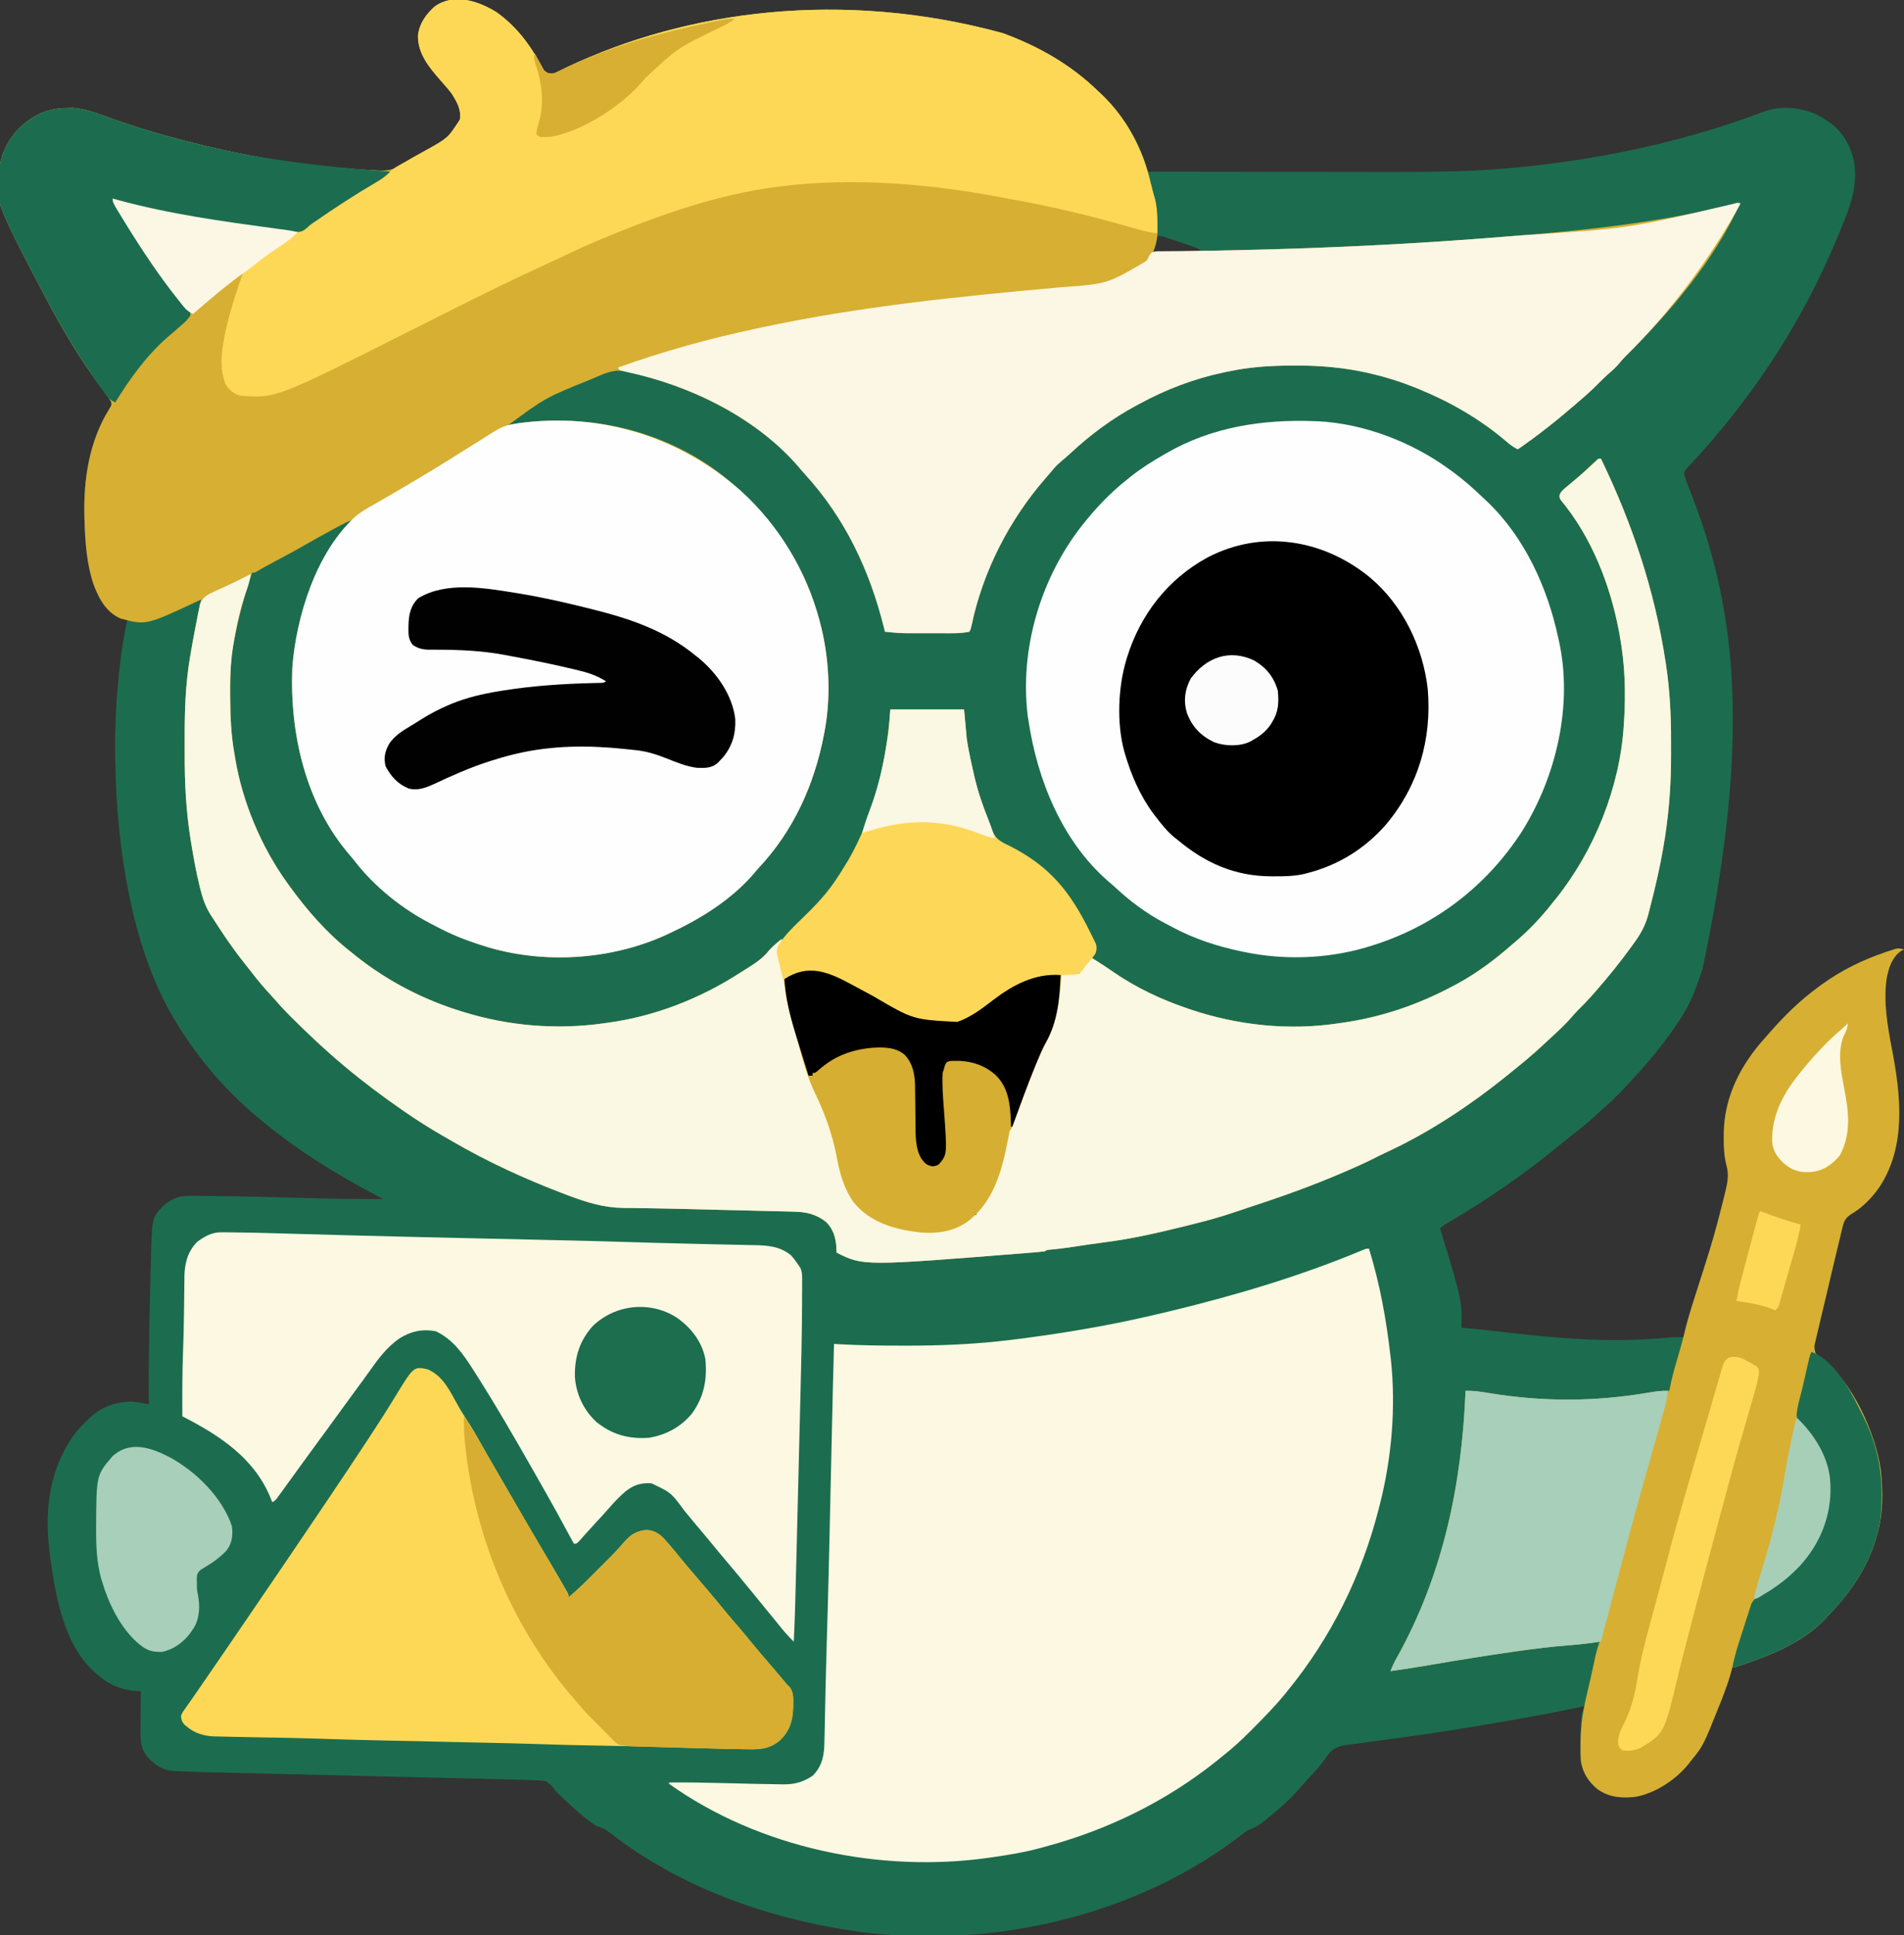 <?xml version="1.0" encoding="UTF-8"?>
<svg version="1.1" xmlns="http://www.w3.org/2000/svg" width="1420" height="1443">
<rect width="100%" height="100%" fill="#333333" stroke="none"/>
<path d="M0 0 C14.172 9.931 24.396 23.073 32.676 38.133 C33.432 39.484 33.432 39.484 34.203 40.863 C34.63 41.663 35.056 42.462 35.496 43.285 C37.543 45.748 38.864 45.81 42.016 46.113 C44.475 45.405 44.475 45.405 46.91 44.121 C47.853 43.668 48.796 43.214 49.767 42.747 C51.282 42 51.282 42 52.828 41.238 C141.858 -1.006 257.929 -16.924 377.652 15.758 C404.225 25.407 428.727 39.295 449.016 59.113 C449.864 59.9 450.712 60.686 451.586 61.496 C467.388 76.506 480.912 97.765 486.016 119.113 C514.418 119.16 542.82 119.195 571.222 119.217 C584.414 119.227 597.606 119.241 610.798 119.264 C622.316 119.284 633.834 119.297 645.352 119.301 C651.432 119.304 657.513 119.31 663.593 119.325 C698.277 119.406 732.998 119.17 767.516 115.363 C768.293 115.28 769.07 115.197 769.87 115.112 C830.087 108.642 890.051 95.501 946.723 73.886 C958.619 69.876 972.659 71.214 984.016 76.113 C987.542 77.879 990.79 79.848 994.016 82.113 C994.64 82.541 995.263 82.969 995.906 83.41 C1005.194 90.523 1011.069 101.745 1013.016 113.113 C1014.838 128.036 1011.538 140.349 1006.016 154.113 C1005.646 155.052 1005.277 155.99 1004.896 156.957 C1002.078 164.072 999.09 171.105 996.016 178.113 C995.561 179.151 995.106 180.189 994.637 181.258 C973.723 228.555 946.118 272.399 913.016 312.113 C912.535 312.693 912.054 313.273 911.559 313.87 C905.737 320.883 899.737 327.691 893.523 334.359 C892.282 335.723 892.282 335.723 891.016 337.113 C890.532 337.61 890.048 338.106 889.55 338.618 C887.922 340.311 887.922 340.311 886.016 343.113 C886.393 346.754 887.632 349.957 888.984 353.34 C889.587 354.866 889.587 354.866 890.202 356.423 C890.635 357.517 891.069 358.611 891.516 359.738 C925.529 447.153 935.787 542.13 899.828 713.301 C899.436 714.487 899.045 715.674 898.641 716.896 C894.869 728.025 890.787 739.172 884.328 749.051 C883.907 749.708 883.487 750.366 883.053 751.044 C873.312 766.07 862.103 779.919 850.016 793.113 C849.093 794.129 848.172 795.144 847.25 796.16 C840.545 803.536 833.79 810.674 826.227 817.18 C823.734 819.359 821.317 821.611 818.891 823.863 C814.272 828.076 809.489 831.979 804.547 835.805 C800.766 838.732 797.041 841.714 793.349 844.752 C767.312 866.165 739.509 885.445 710.405 902.45 C708.005 903.861 705.995 905.134 704.016 907.113 C704.196 907.699 704.377 908.285 704.563 908.888 C720.27 960.222 720.27 960.222 720.016 981.113 C720.947 981.179 720.947 981.179 721.898 981.246 C731.376 981.973 740.8 983.104 750.24 984.212 C791.496 989.033 833.358 992.691 874.833 988.321 C878.575 987.965 882.261 988.053 886.016 988.113 C886.132 987.125 886.248 986.137 886.367 985.119 C886.967 980.945 888.121 977.038 889.387 973.023 C889.624 972.255 889.862 971.487 890.107 970.695 C890.618 969.046 891.132 967.398 891.648 965.75 C892.467 963.132 893.279 960.512 894.089 957.891 C896.592 949.812 899.125 941.742 901.719 933.691 C906.298 919.435 910.445 905.143 914.078 890.613 C914.37 889.453 914.37 889.453 914.667 888.269 C915.218 886.062 915.762 883.854 916.301 881.645 C916.609 880.382 916.917 879.119 917.235 877.818 C918.565 871.509 919.437 866.31 917.605 859.973 C915.852 853.03 915.515 846.502 915.578 839.363 C915.591 837.527 915.591 837.527 915.603 835.653 C916.111 808.279 928.483 784.651 946.623 764.653 C947.849 763.297 949.053 761.922 950.254 760.543 C961.104 748.161 972.713 736.823 986.016 727.113 C987.073 726.335 988.13 725.556 989.219 724.754 C1003.835 714.314 1019.01 706.892 1036.016 701.113 C1036.912 700.807 1037.808 700.502 1038.731 700.187 C1039.612 699.902 1040.492 699.617 1041.398 699.324 C1042.189 699.067 1042.979 698.81 1043.793 698.544 C1046.227 698.072 1047.688 698.33 1050.016 699.113 C1049.294 699.443 1048.572 699.773 1047.828 700.113 C1040.89 705.047 1038.469 713.026 1037.016 721.113 C1034.662 738.835 1037.677 755.909 1041.016 773.301 C1047.568 807.475 1051.904 845.482 1031.753 876.091 C1026.061 884.236 1019.133 891.425 1010.516 896.426 C1006.203 899.308 1005.2 901.652 1004.021 906.654 C1003.861 907.308 1003.702 907.963 1003.537 908.638 C1003.194 910.056 1002.858 911.475 1002.53 912.896 C1002.014 915.121 1001.476 917.339 1000.931 919.556 C999.742 924.418 998.585 929.286 997.434 934.156 C997.226 935.031 997.019 935.906 996.806 936.807 C995.715 941.415 994.627 946.023 993.541 950.632 C992.421 955.383 991.291 960.131 990.158 964.879 C989.285 968.548 988.419 972.219 987.556 975.891 C987.143 977.644 986.726 979.396 986.306 981.148 C985.723 983.584 985.152 986.022 984.583 988.462 C984.408 989.181 984.233 989.901 984.053 990.642 C982.916 995.441 982.916 995.441 984.016 1000.113 C986.047 1001.991 986.047 1001.991 988.578 1003.738 C1011.34 1021.453 1028.581 1058.667 1032.707 1087.151 C1034.345 1102.851 1034.577 1119.889 1030.016 1135.113 C1029.699 1136.285 1029.381 1137.457 1029.055 1138.664 C1022.558 1160.48 1009.62 1178.89 994.016 1195.113 C993.188 1196.039 992.36 1196.964 991.508 1197.918 C974.36 1216.43 947.521 1226.506 924.016 1234.113 C923.356 1234.113 922.696 1234.113 922.016 1234.113 C921.858 1234.752 921.7 1235.391 921.537 1236.049 C919.544 1243.76 916.888 1251.091 913.953 1258.488 C913.229 1260.316 913.229 1260.316 912.491 1262.181 C900.255 1292.826 900.255 1292.826 891.016 1304.113 C890.512 1304.777 890.008 1305.441 889.488 1306.125 C879.916 1318.037 864.428 1328.328 849.184 1330.902 C838.869 1331.906 829.877 1331.195 821.266 1324.988 C814.518 1319.316 810.412 1312.879 809.016 1304.113 C808.743 1300.255 808.731 1296.418 808.766 1292.551 C808.77 1291.497 808.775 1290.443 808.78 1289.357 C809.013 1269.118 809.013 1269.118 812.016 1263.113 C811.181 1263.293 810.346 1263.472 809.486 1263.657 C785.748 1268.703 761.885 1272.982 737.953 1276.988 C737.197 1277.115 736.441 1277.242 735.662 1277.372 C717.071 1280.484 698.461 1283.397 679.793 1286 C678.971 1286.115 678.149 1286.229 677.302 1286.348 C669.337 1287.457 661.369 1288.55 653.395 1289.604 C650.48 1289.99 647.566 1290.385 644.652 1290.78 C642.663 1291.046 640.673 1291.301 638.682 1291.555 C636.895 1291.798 636.895 1291.798 635.072 1292.045 C634.041 1292.18 633.01 1292.315 631.948 1292.454 C626.068 1293.776 622.648 1295.976 619.391 1300.988 C614.922 1307.464 609.718 1312.997 604.33 1318.697 C602.722 1320.429 601.211 1322.232 599.703 1324.051 C591.93 1332.994 582.76 1340.922 573.516 1348.301 C572.965 1348.746 572.415 1349.191 571.847 1349.65 C568.115 1352.557 564.351 1354.282 560.016 1356.113 C558.221 1357.364 556.471 1358.68 554.766 1360.051 C476.895 1419.832 368.973 1444.309 272.29 1431.625 C205.596 1422.588 138.263 1399.309 84.756 1357.488 C81.261 1354.803 78.159 1353.493 74.016 1352.113 C71.778 1350.61 69.725 1349.115 67.641 1347.426 C67.046 1346.952 66.452 1346.478 65.84 1345.989 C59.521 1340.859 53.596 1335.305 47.707 1329.691 C47.076 1329.106 46.444 1328.52 45.793 1327.916 C44.016 1326.113 44.016 1326.113 42.656 1324.139 C40.907 1321.787 39.57 1320.601 37.016 1319.113 C34.2 1318.734 31.599 1318.529 28.775 1318.459 C27.526 1318.412 27.526 1318.412 26.251 1318.363 C23.506 1318.264 20.761 1318.187 18.016 1318.113 C16.149 1318.056 14.283 1317.998 12.417 1317.94 C6.163 1317.756 -0.091 1317.61 -6.346 1317.465 C-8.733 1317.407 -11.121 1317.35 -13.508 1317.292 C-18.611 1317.169 -23.713 1317.047 -28.816 1316.927 C-36.213 1316.753 -43.61 1316.575 -51.007 1316.396 C-63.039 1316.105 -75.072 1315.816 -87.104 1315.529 C-87.821 1315.512 -88.539 1315.495 -89.278 1315.477 C-95.824 1315.321 -102.37 1315.165 -108.916 1315.009 C-113.276 1314.905 -117.635 1314.801 -121.995 1314.697 C-123.07 1314.672 -123.07 1314.672 -124.167 1314.645 C-136.161 1314.359 -148.156 1314.071 -160.15 1313.781 C-168.171 1313.587 -176.192 1313.396 -184.213 1313.207 C-189.218 1313.089 -194.223 1312.968 -199.228 1312.847 C-201.531 1312.791 -203.834 1312.737 -206.137 1312.683 C-216.477 1312.443 -226.816 1312.185 -237.147 1311.698 C-237.866 1311.669 -238.585 1311.641 -239.325 1311.612 C-248.093 1311.148 -253.547 1307.94 -259.484 1301.676 C-264.766 1295.625 -265.276 1289.696 -265.18 1281.996 C-265.177 1281.139 -265.174 1280.282 -265.171 1279.399 C-265.16 1276.678 -265.135 1273.958 -265.109 1271.238 C-265.099 1269.387 -265.09 1267.535 -265.082 1265.684 C-265.06 1261.16 -265.026 1256.637 -264.984 1252.113 C-266.176 1252.042 -266.176 1252.042 -267.392 1251.969 C-279.713 1251.112 -288.75 1247.375 -297.984 1239.113 C-298.65 1238.541 -299.315 1237.969 -300 1237.379 C-321.674 1217.411 -327.971 1183.899 -331.984 1156.113 C-332.103 1155.307 -332.222 1154.501 -332.344 1153.67 C-337.1 1120.06 -334.649 1089.432 -314.984 1061.113 C-312.195 1057.52 -309.248 1054.277 -305.984 1051.113 C-305.268 1050.388 -304.551 1049.662 -303.812 1048.914 C-295.097 1040.554 -285.233 1036.872 -273.19 1036.053 C-270.308 1036.132 -267.569 1036.613 -264.73 1037.109 C-263.115 1037.388 -263.115 1037.388 -261.466 1037.673 C-260.647 1037.819 -259.828 1037.964 -258.984 1038.113 C-258.989 1037.125 -258.994 1036.137 -258.999 1035.119 C-259.114 1009.436 -258.783 983.786 -258.116 958.112 C-258.022 954.469 -257.936 950.826 -257.849 947.183 C-257.763 943.611 -257.674 940.04 -257.584 936.468 C-257.542 934.796 -257.501 933.124 -257.46 931.451 C-256.685 899.435 -256.685 899.435 -249.121 891.047 C-243.079 885.427 -237.277 882.729 -228.996 882.75 C-228.297 882.749 -227.599 882.748 -226.879 882.746 C-224.476 882.748 -222.074 882.774 -219.672 882.801 C-217.904 882.81 -216.136 882.818 -214.369 882.826 C-190.945 882.989 -167.52 883.691 -144.106 884.33 C-124.058 884.876 -104.041 885.278 -83.984 885.113 C-85.083 884.546 -86.182 883.979 -87.314 883.395 C-135.917 858.249 -187.719 823.488 -220.984 779.113 C-221.627 778.27 -221.627 778.27 -222.282 777.409 C-228.712 768.95 -234.66 760.322 -239.984 751.113 C-240.951 749.479 -240.951 749.479 -241.938 747.812 C-272.461 694.636 -282.984 620.783 -283.984 560.113 C-284.005 559.201 -284.025 558.289 -284.046 557.349 C-284.556 532.477 -283.131 507.543 -280.047 482.863 C-279.889 481.599 -279.732 480.334 -279.569 479.031 C-278.414 470.301 -276.804 461.725 -274.984 453.113 C-275.593 452.955 -276.202 452.798 -276.829 452.635 C-285.355 450.324 -290.74 445.71 -295.172 438.113 C-304.526 419.354 -306.433 398.803 -306.984 378.113 C-307.006 377.38 -307.028 376.648 -307.051 375.893 C-307.773 348.365 -303.367 320.057 -288.645 296.258 C-286.842 293.407 -286.842 293.407 -286.934 291.09 C-288.58 287.993 -290.669 285.263 -292.797 282.488 C-309.609 260.033 -324 235.949 -336.984 211.113 C-337.74 209.678 -337.74 209.678 -338.511 208.213 C-376.263 136.125 -376.263 136.125 -368.359 107.113 C-362.985 92.239 -353.6 82.273 -339.477 75.488 C-333.034 72.952 -326.998 71.736 -320.047 71.676 C-318.738 71.636 -317.43 71.596 -316.082 71.555 C-304.433 72.245 -292.582 77.525 -281.622 81.312 C-261.339 88.314 -240.835 94.064 -219.984 99.113 C-219.284 99.283 -218.583 99.453 -217.861 99.628 C-176.099 109.687 -132.9 116.049 -89.984 118.113 C-89.017 118.172 -88.049 118.23 -87.052 118.29 C-80.799 118.518 -76.841 117.762 -71.609 114.363 C-70.247 113.537 -68.883 112.711 -67.52 111.887 C-66.798 111.44 -66.076 110.994 -65.333 110.534 C-62.787 108.994 -60.205 107.537 -57.605 106.09 C-56.684 105.575 -55.762 105.061 -54.812 104.53 C-53.02 103.531 -51.226 102.534 -49.43 101.54 C-40.293 96.371 -30.475 90.586 -26.984 80.113 C-25.896 72.807 -29.169 67.203 -32.984 61.113 C-35.541 57.715 -38.354 54.541 -41.164 51.352 C-49.766 41.583 -58.499 31.218 -58.254 17.605 C-57.294 8.726 -52.431 2.018 -45.984 -3.887 C-31.788 -14.269 -13.64 -8.338 0 0 Z M493.016 167.113 C492.026 171.073 491.036 175.033 490.016 179.113 C494.339 179.138 498.662 179.156 502.986 179.168 C504.455 179.173 505.924 179.18 507.394 179.189 C509.511 179.201 511.629 179.207 513.746 179.211 C515.019 179.216 516.291 179.221 517.602 179.227 C520.553 179.129 523.155 178.804 526.016 178.113 C522.966 176.08 520.386 175.108 516.922 173.949 C515.129 173.35 515.129 173.35 513.301 172.738 C512.052 172.326 510.803 171.913 509.516 171.488 C508.267 171.068 507.017 170.648 505.73 170.215 C504.536 169.818 503.341 169.421 502.109 169.012 C501.013 168.647 499.917 168.283 498.787 167.908 C496.015 166.976 496.015 166.976 493.016 167.113 Z " fill="#1C6D4F" transform="translate(369.984,8.887)"/>
<path d="M0 0 C14.172 9.931 24.396 23.073 32.676 38.133 C33.432 39.484 33.432 39.484 34.203 40.863 C34.63 41.663 35.056 42.462 35.496 43.285 C37.543 45.748 38.864 45.81 42.016 46.113 C44.475 45.405 44.475 45.405 46.91 44.121 C47.853 43.668 48.796 43.214 49.767 42.747 C51.282 42 51.282 42 52.828 41.238 C141.858 -1.006 257.929 -16.924 377.652 15.758 C404.225 25.407 428.727 39.295 449.016 59.113 C449.864 59.9 450.712 60.686 451.586 61.496 C470.165 79.143 482.402 102.586 488.141 127.375 C489.103 131.486 490.226 135.532 491.402 139.586 C493.007 146.198 493.227 152.723 493.266 159.488 C493.297 160.83 493.297 160.83 493.328 162.199 C493.364 168.371 492.336 173.396 490.016 179.113 C490.956 179.088 491.897 179.063 492.866 179.037 C497.457 178.915 502.049 178.796 506.641 178.676 C507.507 178.653 508.374 178.63 509.268 178.607 C519.506 178.339 529.744 178.091 539.984 177.895 C611.738 176.511 683.556 173.253 755.087 167.354 C757.948 167.119 760.81 166.889 763.671 166.662 C818.792 162.245 874.363 155.882 928.016 142.113 C909.271 184.423 874.744 224.872 841.934 257.16 C840.326 258.797 838.875 260.443 837.453 262.238 C834.924 265.221 832.223 267.602 829.254 270.129 C826.735 272.362 824.38 274.717 822.016 277.113 C817.837 281.33 813.535 285.27 809.016 289.113 C807.999 289.993 806.984 290.873 805.969 291.754 C791.836 303.992 777.433 315.524 762.016 326.113 C758.44 324.416 755.821 322.347 752.828 319.738 C733.481 303.331 711.461 290.69 688.016 281.113 C687.159 280.763 686.303 280.412 685.42 280.051 C674.822 275.792 664.135 272.418 653.016 269.801 C652.045 269.57 651.075 269.34 650.076 269.103 C632.106 265.115 614.201 263.553 595.828 263.676 C594.853 263.679 593.878 263.682 592.874 263.685 C576.939 263.758 561.638 264.759 546.016 268.113 C545.02 268.317 544.024 268.521 542.998 268.73 C520.977 273.331 499.762 281.354 480.016 292.113 C479.37 292.457 478.725 292.8 478.06 293.154 C459.526 303.031 443.182 315.219 427.84 329.535 C425.874 331.33 423.915 333.04 421.859 334.723 C419.611 336.613 417.716 338.387 415.828 340.613 C414.95 341.646 414.95 341.646 414.055 342.699 C413.382 343.496 412.709 344.293 412.016 345.113 C411.178 346.075 410.34 347.037 409.477 348.027 C382.533 379.082 362.868 417.498 354.523 457.848 C354.016 460.113 354.016 460.113 353.016 462.113 C346.522 463.489 339.596 463.262 332.984 463.246 C332.068 463.247 331.151 463.248 330.207 463.249 C328.284 463.25 326.362 463.248 324.439 463.244 C321.523 463.238 318.607 463.244 315.691 463.25 C313.81 463.249 311.928 463.248 310.047 463.246 C309.189 463.248 308.332 463.25 307.448 463.252 C301.586 463.23 295.838 462.793 290.016 462.113 C289.748 461.02 289.479 459.927 289.203 458.801 C278.43 415.865 260.179 377.304 230.152 344.473 C228.304 342.432 226.532 340.35 224.766 338.238 C195.197 304.552 151.681 282.474 109.016 271.113 C108.226 270.899 107.436 270.685 106.623 270.464 C104.321 269.848 102.014 269.256 99.703 268.676 C99.028 268.499 98.352 268.323 97.656 268.141 C88.505 265.966 81.487 269.289 73.203 272.863 C72.065 273.351 70.927 273.839 69.755 274.342 C37.056 287.545 37.056 287.545 9.016 308.113 C9.731 307.981 10.446 307.848 11.184 307.711 C12.18 307.534 13.176 307.358 14.203 307.176 C15.166 307.002 16.129 306.828 17.121 306.648 C69.846 299.403 124.372 311.948 167.016 344.113 C202.83 371.747 229.238 409.203 241.016 453.113 C241.2 453.793 241.384 454.473 241.573 455.173 C248.378 480.808 249.937 509.943 245.016 536.113 C244.854 536.982 244.693 537.85 244.527 538.745 C237.334 576.401 221.583 611.143 195.016 639.113 C193.905 640.421 192.801 641.733 191.703 643.051 C174.675 662.5 152.252 676.307 129.016 687.113 C128.359 687.42 127.702 687.727 127.026 688.043 C85.244 707.227 33.718 710.261 -9.984 696.113 C-10.742 695.872 -11.5 695.631 -12.281 695.383 C-23.438 691.803 -33.962 687.568 -44.286 682.021 C-45.798 681.213 -47.326 680.434 -48.855 679.66 C-69.891 668.783 -90.351 652.464 -104.918 633.766 C-106.283 632.014 -107.692 630.296 -109.145 628.617 C-142.012 590.532 -153.937 538.24 -151.984 489.113 C-149.019 449.09 -133.51 410.06 -107.984 379.113 C-110.912 380.089 -113.326 381.304 -116.035 382.773 C-117.036 383.315 -118.037 383.857 -119.068 384.416 C-120.666 385.287 -120.666 385.287 -122.297 386.176 C-123.393 386.771 -124.49 387.367 -125.62 387.981 C-131.067 390.948 -136.491 393.943 -141.859 397.051 C-149.806 401.651 -157.917 405.95 -166.013 410.279 C-167.641 411.15 -167.641 411.15 -169.301 412.039 C-170.762 412.819 -170.762 412.819 -172.252 413.615 C-174.101 414.629 -175.922 415.695 -177.715 416.805 C-179.984 418.113 -179.984 418.113 -181.984 418.113 C-187.965 435.913 -192.774 453.585 -195.984 472.113 C-196.173 473.143 -196.363 474.173 -196.557 475.234 C-198.339 485.967 -198.338 496.634 -198.297 507.488 C-198.295 508.95 -198.295 508.95 -198.292 510.441 C-198.252 525.217 -197.65 539.548 -194.984 554.113 C-194.856 554.896 -194.727 555.679 -194.595 556.486 C-189.25 588.937 -175.191 622.373 -155.984 649.113 C-155.337 650.015 -155.337 650.015 -154.677 650.936 C-141.191 669.611 -126.206 686.916 -107.984 701.113 C-106.729 702.121 -105.474 703.129 -104.219 704.137 C-81.009 722.57 -54.312 736.41 -25.984 745.113 C-25.237 745.346 -24.489 745.579 -23.719 745.818 C9.802 756.103 45.281 759.006 80.016 754.113 C80.788 754.011 81.56 753.91 82.355 753.805 C118.064 749.055 151.935 735.822 182.153 716.313 C183.887 715.196 185.636 714.103 187.387 713.012 C193.57 709.152 198.961 705.52 203.547 699.773 C206.389 696.56 209.734 693.865 213.016 691.113 C213.016 694.113 213.016 694.113 211.016 697.113 C210.566 707.623 214.086 719.465 216.466 729.67 C216.864 731.439 217.238 733.214 217.598 734.992 C219.411 743.874 221.715 752.542 224.24 761.244 C224.888 763.478 225.528 765.713 226.168 767.949 C227.429 772.344 228.716 776.73 230.016 781.113 C230.225 781.823 230.434 782.533 230.65 783.265 C233.187 791.816 236.068 800.01 239.828 808.113 C247.236 824.697 252.654 841.43 256.301 859.216 C259.409 874.166 264.834 887.406 277.664 896.621 C287.243 902.699 297.276 906.144 308.453 907.801 C309.291 907.925 310.128 908.05 310.991 908.178 C325.382 910.227 340.848 909.036 353.016 900.113 C353.81 899.295 353.81 899.295 354.621 898.461 C356.016 897.113 356.016 897.113 358.016 897.113 C358.277 896.547 358.539 895.981 358.809 895.398 C360.118 892.92 361.657 890.8 363.328 888.551 C373.357 874.307 379.324 854.538 381.5 837.27 C382.016 834.113 382.016 834.113 384.016 832.113 C385.077 829.291 386.063 826.473 387.016 823.613 C392.97 806.232 399.569 789.126 406.953 772.301 C407.414 771.251 407.874 770.202 408.349 769.12 C411.72 761.546 411.72 761.546 413.564 758.846 C415.549 755.109 416.002 751.506 416.586 747.348 C416.712 746.514 416.839 745.68 416.969 744.82 C417.37 742.169 417.756 739.517 418.141 736.863 C418.535 734.196 418.932 731.529 419.333 728.863 C419.582 727.207 419.826 725.55 420.064 723.892 C420.905 718.224 420.905 718.224 422.016 717.113 C424.202 717.041 426.391 717.03 428.578 717.051 C429.776 717.06 430.973 717.069 432.207 717.078 C433.134 717.09 434.061 717.101 435.016 717.113 C435.271 716.541 435.526 715.969 435.789 715.379 C437.146 712.872 438.735 710.98 440.641 708.863 C441.272 708.157 441.904 707.45 442.555 706.723 C443.037 706.192 443.519 705.66 444.016 705.113 C449.381 708.482 454.695 711.886 459.883 715.522 C477.099 727.432 496.206 736.462 516.016 743.113 C516.822 743.387 517.629 743.661 518.46 743.943 C553.472 755.64 591.445 759.645 628.016 754.113 C628.906 753.99 629.796 753.866 630.714 753.739 C660.224 749.622 687.774 740.168 714.016 726.113 C715.169 725.501 716.323 724.889 717.512 724.258 C732.21 716.166 745.439 706.168 758.016 695.113 C759.066 694.23 759.066 694.23 760.137 693.328 C770.461 684.593 779.714 674.772 788.016 664.113 C788.78 663.177 789.544 662.242 790.332 661.277 C819.123 625.324 838.09 578.184 841.016 532.113 C841.106 530.765 841.106 530.765 841.198 529.39 C842.574 507.729 841.973 486.476 838.016 465.113 C837.856 464.227 837.697 463.341 837.532 462.429 C831.094 427.492 816.983 391.461 794.035 363.962 C793.016 362.113 793.016 362.113 793.169 360.058 C794.142 357.824 795.104 356.816 796.973 355.266 C797.585 354.748 798.198 354.23 798.829 353.696 C799.819 352.882 799.819 352.882 800.828 352.051 C802.195 350.9 803.561 349.748 804.926 348.594 C805.955 347.726 805.955 347.726 807.004 346.841 C810.997 343.411 814.801 339.776 818.625 336.16 C821.016 334.113 821.016 334.113 824.016 333.113 C847.588 381.969 864.102 431.429 872.266 485.113 C872.492 486.575 872.492 486.575 872.723 488.066 C875.432 506.72 876.347 525.342 876.276 544.174 C876.266 547.545 876.276 550.916 876.289 554.287 C876.302 573.589 875.079 592.759 872.266 611.863 C872.096 613.019 871.927 614.175 871.753 615.365 C869.766 628.414 867.095 641.282 864.016 654.113 C863.711 655.386 863.407 656.658 863.093 657.969 C862.15 661.862 861.15 665.737 860.141 669.613 C859.85 670.788 859.559 671.962 859.259 673.172 C856.959 681.671 853.246 688.072 848.016 695.113 C847.212 696.232 847.212 696.232 846.392 697.374 C844.978 699.327 843.536 701.255 842.078 703.176 C841.307 704.196 841.307 704.196 840.521 705.236 C836.159 710.98 831.676 716.607 827.016 722.113 C826.519 722.7 826.023 723.287 825.511 723.891 C819.646 730.8 813.778 737.63 807.211 743.891 C805.289 745.837 803.522 747.831 801.742 749.906 C798.152 754.042 794.291 757.781 790.266 761.488 C789.566 762.137 788.867 762.787 788.146 763.456 C786.106 765.346 784.061 767.23 782.016 769.113 C780.983 770.071 779.95 771.03 778.918 771.988 C772.808 777.614 766.491 782.916 760.016 788.113 C758.884 789.037 757.752 789.962 756.621 790.887 C727.866 814.296 696.476 835.396 662.736 850.837 C659.869 852.182 657.047 853.601 654.223 855.035 C647.552 858.392 640.747 861.409 633.891 864.363 C633.24 864.644 632.59 864.925 631.92 865.214 C609.194 875 586.07 883.302 562.554 890.964 C558.918 892.15 555.292 893.357 551.678 894.611 C540.064 898.62 528.321 901.755 516.391 904.676 C515.425 904.914 514.46 905.153 513.465 905.398 C493.693 910.28 474.05 914.807 453.824 917.359 C445.988 918.352 438.184 919.563 430.376 920.756 C424.573 921.631 418.8 922.387 412.95 922.863 C410.937 923.016 410.937 923.016 409.016 924.113 C407.565 924.316 406.107 924.468 404.648 924.594 C403.728 924.674 402.808 924.754 401.86 924.836 C400.845 924.919 399.83 925.001 398.785 925.086 C397.182 925.217 397.182 925.217 395.546 925.352 C273.917 935.064 273.917 935.064 254.016 925.113 C253.777 922.961 253.777 922.961 253.703 920.176 C253.159 913.192 251.188 907.326 246.188 902.262 C238.68 896.262 231.124 894.672 221.752 894.513 C220.255 894.471 220.255 894.471 218.727 894.428 C215.429 894.339 212.13 894.269 208.832 894.199 C206.498 894.14 204.164 894.079 201.83 894.017 C195.663 893.858 189.495 893.715 183.328 893.575 C177.21 893.434 171.092 893.277 164.975 893.121 C160.177 893.001 155.38 892.881 150.582 892.762 C149.401 892.732 148.22 892.703 147.004 892.672 C135.932 892.397 124.861 892.124 113.787 891.984 C110.032 891.936 106.277 891.875 102.523 891.814 C100.026 891.779 97.53 891.764 95.033 891.75 C80.492 891.567 67.925 887.739 54.328 882.613 C52.608 881.969 52.608 881.969 50.854 881.312 C21.751 870.271 -6.498 857.308 -33.391 841.625 C-35.812 840.214 -38.241 838.816 -40.672 837.422 C-50.036 832.022 -59.09 826.254 -67.984 820.113 C-68.989 819.421 -68.989 819.421 -70.015 818.715 C-84.818 808.488 -99.208 797.693 -112.984 786.113 C-113.5 785.683 -114.016 785.252 -114.547 784.808 C-127.619 773.867 -139.968 762.199 -152.047 750.176 C-152.737 749.49 -153.427 748.805 -154.138 748.099 C-158.066 744.159 -161.807 740.11 -165.441 735.897 C-167.326 733.718 -169.279 731.605 -171.234 729.488 C-176.334 723.835 -180.993 717.876 -185.638 711.85 C-186.883 710.244 -188.148 708.655 -189.414 707.066 C-197.226 697.18 -204.171 686.706 -210.984 676.113 C-211.523 675.303 -212.062 674.493 -212.617 673.659 C-216.591 667.454 -218.736 661.435 -220.484 654.301 C-220.772 653.156 -221.06 652.012 -221.356 650.833 C-223.785 640.753 -225.618 630.591 -227.297 620.363 C-227.42 619.623 -227.543 618.884 -227.67 618.121 C-231.274 596.188 -232.321 574.421 -232.245 552.207 C-232.234 548.852 -232.241 545.497 -232.252 542.142 C-232.311 521.661 -231.72 501.215 -228.234 480.988 C-227.989 479.505 -227.989 479.505 -227.739 477.992 C-225.477 464.641 -222.726 451.373 -219.984 438.113 C-220.496 438.354 -221.008 438.596 -221.535 438.844 C-261.124 457.391 -261.124 457.391 -280.156 452.258 C-290.818 447.525 -296.015 437.712 -300.074 427.324 C-305.431 411.68 -306.546 394.548 -306.984 378.113 C-307.006 377.38 -307.028 376.648 -307.051 375.893 C-307.773 348.365 -303.367 320.057 -288.645 296.258 C-286.842 293.407 -286.842 293.407 -286.934 291.09 C-288.58 287.993 -290.669 285.263 -292.797 282.488 C-309.609 260.033 -324 235.949 -336.984 211.113 C-337.74 209.678 -337.74 209.678 -338.511 208.213 C-376.263 136.125 -376.263 136.125 -368.359 107.113 C-362.985 92.239 -353.6 82.273 -339.477 75.488 C-333.034 72.952 -326.998 71.736 -320.047 71.676 C-318.738 71.636 -317.43 71.596 -316.082 71.555 C-304.433 72.245 -292.582 77.525 -281.622 81.312 C-261.339 88.314 -240.835 94.064 -219.984 99.113 C-219.284 99.283 -218.583 99.453 -217.861 99.628 C-176.099 109.687 -132.9 116.049 -89.984 118.113 C-89.017 118.172 -88.049 118.23 -87.052 118.29 C-80.799 118.518 -76.841 117.762 -71.609 114.363 C-70.247 113.537 -68.883 112.711 -67.52 111.887 C-66.798 111.44 -66.076 110.994 -65.333 110.534 C-62.787 108.994 -60.205 107.537 -57.605 106.09 C-56.684 105.575 -55.762 105.061 -54.812 104.53 C-53.02 103.531 -51.226 102.534 -49.43 101.54 C-40.293 96.371 -30.475 90.586 -26.984 80.113 C-25.896 72.807 -29.169 67.203 -32.984 61.113 C-35.541 57.715 -38.354 54.541 -41.164 51.352 C-49.766 41.583 -58.499 31.218 -58.254 17.605 C-57.294 8.726 -52.431 2.018 -45.984 -3.887 C-31.788 -14.269 -13.64 -8.338 0 0 Z " fill="#D7AF32" transform="translate(369.984,8.887)"/>
<path d="M0 0 C8.073 26.194 12.921 52.802 16 80 C16.104 80.865 16.208 81.731 16.315 82.622 C20.156 118.396 16.943 156.222 8 191 C7.771 191.91 7.541 192.819 7.305 193.756 C-5.444 243.868 -28.225 289.959 -61 330 C-61.664 330.821 -61.664 330.821 -62.341 331.658 C-69.889 340.92 -78.206 349.413 -86.625 357.875 C-87.418 358.676 -87.418 358.676 -88.228 359.494 C-95.148 366.467 -102.27 372.914 -110 379 C-111.436 380.161 -112.873 381.323 -114.309 382.484 C-151.998 412.475 -195.537 433.608 -242 446 C-242.831 446.23 -243.663 446.461 -244.52 446.698 C-256.493 449.993 -268.6 451.983 -280.875 453.75 C-281.613 453.857 -282.351 453.964 -283.111 454.075 C-364.205 465.712 -454.836 446.983 -522 399 C-522 398.67 -522 398.34 -522 398 C-508.917 397.864 -495.856 398.078 -482.779 398.43 C-474.853 398.64 -466.926 398.822 -459 399 C-458.19 399.019 -457.38 399.038 -456.546 399.057 C-452.047 399.16 -447.549 399.241 -443.05 399.287 C-441.062 399.312 -439.074 399.357 -437.086 399.402 C-428.07 399.46 -422.237 397.77 -414.75 392.875 C-407.49 385.285 -406.246 377.263 -406.145 367.082 C-406.113 365.828 -406.081 364.575 -406.048 363.283 C-405.979 360.563 -405.925 357.843 -405.883 355.122 C-405.814 350.687 -405.712 346.252 -405.605 341.818 C-405.476 336.36 -405.356 330.902 -405.245 325.444 C-405.063 316.469 -404.826 307.497 -404.547 298.523 C-403.117 252.107 -402.125 205.68 -401.1 159.254 C-400.977 153.654 -400.853 148.054 -400.729 142.454 C-400.699 141.092 -400.669 139.73 -400.639 138.369 C-400.142 115.911 -399.606 93.455 -399 71 C-397.92 71.069 -396.84 71.137 -395.728 71.208 C-379.703 72.153 -363.673 72.292 -347.625 72.312 C-346.901 72.314 -346.177 72.315 -345.431 72.316 C-319.115 72.338 -293.136 71.256 -267 68 C-266.008 67.876 -265.015 67.753 -263.993 67.626 C-236.15 64.122 -208.471 59.737 -181 54 C-180.342 53.863 -179.684 53.725 -179.006 53.584 C-169.3 51.548 -159.64 49.33 -150 47 C-149.288 46.828 -148.576 46.657 -147.842 46.48 C-98.882 34.641 -50.423 20.215 -3.935 0.712 C-2 0 -2 0 0 0 Z " fill="#FCF8E2" transform="translate(1021,931)"/>
<path d="M0 0 C0.66 0 1.32 0 2 0 C25.573 48.856 42.086 98.316 50.25 152 C50.401 152.975 50.552 153.949 50.707 154.953 C53.416 173.607 54.332 192.228 54.261 211.061 C54.25 214.432 54.261 217.803 54.273 221.174 C54.286 240.475 53.064 259.646 50.25 278.75 C50.081 279.906 49.912 281.061 49.737 282.252 C47.751 295.3 45.079 308.169 42 321 C41.695 322.272 41.391 323.545 41.077 324.856 C40.134 328.748 39.134 332.624 38.125 336.5 C37.834 337.674 37.543 338.849 37.243 340.058 C34.943 348.557 31.23 354.959 26 362 C25.464 362.746 24.928 363.492 24.376 364.26 C22.962 366.214 21.52 368.142 20.062 370.062 C19.292 371.082 19.292 371.082 18.506 372.123 C14.143 377.867 9.66 383.494 5 389 C4.504 389.587 4.007 390.173 3.496 390.778 C-2.37 397.687 -8.238 404.516 -14.805 410.777 C-16.727 412.724 -18.494 414.718 -20.273 416.793 C-23.864 420.929 -27.724 424.667 -31.75 428.375 C-32.45 429.024 -33.149 429.673 -33.87 430.342 C-35.91 432.232 -37.954 434.116 -40 436 C-41.033 436.958 -42.065 437.916 -43.098 438.875 C-49.207 444.501 -55.524 449.802 -62 455 C-63.132 455.924 -64.263 456.848 -65.395 457.773 C-94.15 481.183 -125.539 502.283 -159.279 517.724 C-162.147 519.069 -164.969 520.487 -167.793 521.922 C-174.464 525.279 -181.268 528.295 -188.125 531.25 C-188.775 531.531 -189.426 531.811 -190.096 532.101 C-212.822 541.887 -235.946 550.188 -259.461 557.851 C-263.097 559.037 -266.724 560.244 -270.337 561.498 C-281.952 565.507 -293.695 568.642 -305.625 571.562 C-306.59 571.801 -307.556 572.039 -308.551 572.285 C-328.323 577.166 -347.965 581.694 -368.191 584.246 C-376.028 585.239 -383.832 586.45 -391.64 587.643 C-397.442 588.517 -403.216 589.273 -409.065 589.75 C-411.079 589.902 -411.079 589.902 -413 591 C-414.451 591.203 -415.909 591.355 -417.368 591.481 C-418.288 591.561 -419.208 591.641 -420.156 591.723 C-421.171 591.805 -422.185 591.888 -423.23 591.973 C-424.834 592.104 -424.834 592.104 -426.47 592.238 C-548.098 601.951 -548.098 601.951 -568 592 C-568.238 589.848 -568.238 589.848 -568.312 587.062 C-568.857 580.079 -570.828 574.213 -575.828 569.148 C-583.335 563.149 -590.892 561.559 -600.263 561.4 C-601.761 561.358 -601.761 561.358 -603.289 561.315 C-606.587 561.225 -609.885 561.156 -613.184 561.086 C-615.518 561.027 -617.852 560.966 -620.186 560.904 C-626.353 560.744 -632.52 560.601 -638.688 560.462 C-644.806 560.32 -650.923 560.163 -657.041 560.008 C-661.839 559.887 -666.636 559.768 -671.434 559.648 C-672.614 559.619 -673.795 559.589 -675.012 559.559 C-686.083 559.284 -697.154 559.01 -708.229 558.87 C-711.984 558.822 -715.738 558.762 -719.493 558.7 C-721.99 558.666 -724.486 558.651 -726.983 558.637 C-741.524 558.454 -754.091 554.626 -767.688 549.5 C-769.407 548.856 -769.407 548.856 -771.162 548.199 C-800.265 537.158 -828.513 524.195 -855.406 508.512 C-857.828 507.101 -860.256 505.703 -862.688 504.309 C-872.052 498.909 -881.105 493.141 -890 487 C-890.67 486.539 -891.34 486.077 -892.03 485.602 C-906.833 475.374 -921.224 464.579 -935 453 C-935.516 452.569 -936.031 452.139 -936.562 451.695 C-949.635 440.754 -961.984 429.086 -974.062 417.062 C-975.098 416.034 -975.098 416.034 -976.154 414.986 C-980.081 411.046 -983.823 406.996 -987.457 402.784 C-989.342 400.605 -991.295 398.492 -993.25 396.375 C-998.349 390.721 -1003.008 384.763 -1007.653 378.736 C-1008.898 377.131 -1010.163 375.541 -1011.43 373.953 C-1019.241 364.067 -1026.186 353.592 -1033 343 C-1033.539 342.19 -1034.078 341.38 -1034.633 340.546 C-1038.606 334.341 -1040.751 328.322 -1042.5 321.188 C-1042.788 320.043 -1043.075 318.899 -1043.372 317.72 C-1045.801 307.64 -1047.634 297.477 -1049.312 287.25 C-1049.436 286.51 -1049.559 285.77 -1049.686 285.008 C-1053.29 263.074 -1054.337 241.308 -1054.261 219.094 C-1054.249 215.739 -1054.256 212.384 -1054.268 209.028 C-1054.327 188.527 -1053.73 168.061 -1050.25 147.812 C-1050.084 146.818 -1049.917 145.824 -1049.746 144.8 C-1049.185 141.529 -1048.598 138.264 -1048 135 C-1047.767 133.726 -1047.535 132.452 -1047.295 131.14 C-1046.679 127.802 -1046.039 124.47 -1045.383 121.14 C-1045.007 119.226 -1044.645 117.309 -1044.282 115.392 C-1044.045 114.225 -1043.807 113.058 -1043.562 111.855 C-1043.255 110.303 -1043.255 110.303 -1042.941 108.719 C-1041.56 104.73 -1039.41 102.821 -1035.809 100.723 C-1035.026 100.363 -1034.244 100.004 -1033.438 99.633 C-1032.563 99.225 -1031.689 98.817 -1030.788 98.396 C-1029.868 97.977 -1028.948 97.557 -1028 97.125 C-1026.11 96.246 -1024.221 95.365 -1022.332 94.484 C-1021.419 94.061 -1020.506 93.637 -1019.565 93.201 C-1014.659 90.904 -1009.827 88.459 -1005 86 C-1005.541 90.125 -1006.563 93.845 -1007.968 97.757 C-1010.753 105.519 -1012.932 113.318 -1014.688 121.375 C-1014.877 122.233 -1015.067 123.092 -1015.263 123.976 C-1015.893 126.977 -1016.456 129.983 -1017 133 C-1017.127 133.697 -1017.255 134.395 -1017.386 135.113 C-1019.758 148.382 -1020.489 161.287 -1020.375 174.75 C-1020.371 175.709 -1020.367 176.669 -1020.363 177.657 C-1020.292 192.309 -1019.643 206.558 -1017 221 C-1016.807 222.175 -1016.807 222.175 -1016.61 223.373 C-1011.265 255.824 -997.207 289.259 -978 316 C-977.568 316.601 -977.137 317.203 -976.692 317.822 C-963.206 336.498 -948.221 353.802 -930 368 C-928.745 369.007 -927.489 370.015 -926.234 371.023 C-903.024 389.457 -876.328 403.297 -848 412 C-846.879 412.349 -846.879 412.349 -845.734 412.705 C-812.214 422.99 -776.734 425.893 -742 421 C-741.228 420.898 -740.456 420.796 -739.66 420.691 C-703.951 415.942 -670.081 402.709 -639.863 383.2 C-638.129 382.083 -636.379 380.99 -634.629 379.898 C-628.446 376.039 -623.054 372.407 -618.469 366.66 C-615.626 363.447 -612.281 360.752 -609 358 C-609 361 -609 361 -611 364 C-611.449 374.51 -607.93 386.351 -605.55 396.556 C-605.152 398.326 -604.777 400.101 -604.417 401.879 C-602.605 410.761 -600.3 419.429 -597.776 428.131 C-597.128 430.364 -596.487 432.6 -595.848 434.836 C-594.586 439.23 -593.299 443.617 -592 448 C-591.791 448.71 -591.581 449.42 -591.366 450.151 C-588.829 458.702 -585.947 466.897 -582.188 475 C-574.779 491.584 -569.361 508.317 -565.715 526.103 C-562.607 541.053 -557.182 554.293 -544.352 563.508 C-534.773 569.586 -524.74 573.031 -513.562 574.688 C-512.725 574.812 -511.887 574.936 -511.024 575.065 C-496.633 577.114 -481.168 575.923 -469 567 C-468.205 566.182 -468.205 566.182 -467.395 565.348 C-466 564 -466 564 -464 564 C-463.738 563.434 -463.477 562.868 -463.207 562.285 C-461.898 559.806 -460.359 557.687 -458.688 555.438 C-448.659 541.193 -442.692 521.425 -440.516 504.156 C-440 501 -440 501 -438 499 C-436.938 496.177 -435.952 493.36 -435 490.5 C-429.046 473.119 -422.447 456.012 -415.062 439.188 C-414.602 438.138 -414.141 437.088 -413.667 436.007 C-410.296 428.433 -410.296 428.433 -408.451 425.733 C-406.467 421.996 -406.013 418.393 -405.43 414.234 C-405.24 412.983 -405.24 412.983 -405.046 411.707 C-404.645 409.056 -404.259 406.403 -403.875 403.75 C-403.481 401.083 -403.084 398.416 -402.682 395.75 C-402.434 394.094 -402.19 392.437 -401.951 390.779 C-401.111 385.111 -401.111 385.111 -400 384 C-397.814 383.927 -395.625 383.916 -393.438 383.938 C-392.24 383.947 -391.042 383.956 -389.809 383.965 C-388.882 383.976 -387.955 383.988 -387 384 C-386.745 383.428 -386.49 382.855 -386.227 382.266 C-384.869 379.758 -383.28 377.867 -381.375 375.75 C-380.743 375.044 -380.112 374.337 -379.461 373.609 C-378.979 373.078 -378.497 372.547 -378 372 C-372.635 375.369 -367.321 378.772 -362.133 382.409 C-344.917 394.319 -325.809 403.349 -306 410 C-305.193 410.274 -304.386 410.548 -303.555 410.83 C-268.543 422.526 -230.57 426.532 -194 421 C-193.11 420.876 -192.219 420.753 -191.302 420.625 C-161.792 416.509 -134.242 407.055 -108 393 C-106.269 392.082 -106.269 392.082 -104.504 391.145 C-89.806 383.053 -76.576 373.055 -64 362 C-62.95 361.116 -62.95 361.116 -61.879 360.215 C-51.555 351.479 -42.302 341.658 -34 331 C-32.853 329.596 -32.853 329.596 -31.684 328.164 C-2.893 292.211 16.074 245.07 19 199 C19.09 197.652 19.09 197.652 19.183 196.277 C20.559 174.615 19.957 153.363 16 132 C15.84 131.114 15.681 130.228 15.517 129.315 C9.078 94.378 -5.033 58.348 -27.981 30.848 C-29 29 -29 29 -28.847 26.945 C-27.874 24.711 -26.912 23.703 -25.043 22.152 C-24.43 21.634 -23.817 21.117 -23.186 20.583 C-22.527 20.04 -21.867 19.497 -21.188 18.938 C-19.823 17.787 -18.46 16.634 -17.098 15.48 C-16.069 14.613 -16.069 14.613 -15.02 13.728 C-11.991 11.137 -9.052 8.454 -6.125 5.75 C-5.158 4.858 -4.191 3.966 -3.195 3.047 C-1.58 1.542 -1.58 1.542 0 0 Z " fill="#FAF7E2" transform="translate(1192,342)"/>
<path d="M0 0 C0.929 0.033 1.858 0.067 2.815 0.101 C37.147 1.692 73.377 15.764 101 36 C102.56 37.135 102.56 37.135 104.152 38.293 C111.758 43.933 118.765 50.123 125.603 56.666 C126.794 57.804 127.999 58.927 129.207 60.047 C156.975 86.514 174.09 124.086 182 161 C182.168 161.732 182.336 162.464 182.509 163.218 C193.33 211.143 180.778 265.001 155 306 C127.895 347.941 87.878 377.899 40 392 C39.02 392.291 39.02 392.291 38.02 392.589 C9.645 400.834 -22.071 401.905 -51 396 C-51.856 395.828 -52.711 395.657 -53.593 395.48 C-71.957 391.693 -89.545 385.976 -106.064 377.046 C-108.029 375.984 -110.006 374.95 -111.984 373.914 C-125.129 366.905 -136.946 358.157 -147.844 348.004 C-149.847 346.142 -151.906 344.383 -154 342.625 C-188.176 312.619 -206.509 266.973 -213 223 C-213.29 221.146 -213.29 221.146 -213.586 219.254 C-219.494 169.306 -203.87 117.21 -173.055 77.797 C-163 65.198 -152.655 54.042 -140 44 C-138.987 43.181 -137.974 42.363 -136.93 41.52 C-129.044 35.226 -120.77 29.97 -112 25 C-111.41 24.657 -110.821 24.315 -110.213 23.961 C-76.408 4.367 -38.532 -1.414 0 0 Z " fill="#FEFEFE" transform="translate(980,314)"/>
<path d="M0 0 C27.833 25.419 48.042 59.01 57.812 95.438 C57.997 96.117 58.181 96.797 58.37 97.498 C65.175 123.132 66.733 152.267 61.812 178.438 C61.651 179.306 61.49 180.175 61.324 181.069 C54.131 218.725 38.38 253.467 11.812 281.438 C10.702 282.745 9.598 284.057 8.5 285.375 C-8.528 304.825 -30.952 318.632 -54.188 329.438 C-54.844 329.744 -55.501 330.051 -56.177 330.367 C-97.959 349.552 -149.485 352.585 -193.188 338.438 C-193.945 338.197 -194.703 337.956 -195.484 337.708 C-206.641 334.127 -217.165 329.892 -227.489 324.346 C-229.001 323.537 -230.529 322.759 -232.059 321.984 C-253.094 311.107 -273.554 294.788 -288.121 276.09 C-289.486 274.338 -290.895 272.62 -292.348 270.941 C-325.215 232.857 -337.14 180.564 -335.188 131.438 C-332.337 92.97 -317.409 45.06 -288.047 18.473 C-283.633 14.805 -278.732 12.067 -273.75 9.25 C-271.615 8.023 -269.481 6.796 -267.348 5.566 C-266.783 5.242 -266.218 4.918 -265.636 4.583 C-258.28 0.353 -250.983 -3.979 -243.688 -8.312 C-242.992 -8.725 -242.297 -9.138 -241.581 -9.563 C-232.43 -15.001 -223.321 -20.495 -214.335 -26.203 C-209.507 -29.26 -204.657 -32.283 -199.812 -35.312 C-198.813 -35.939 -197.813 -36.566 -196.783 -37.212 C-194.85 -38.422 -192.913 -39.628 -190.974 -40.829 C-189.145 -41.967 -187.323 -43.119 -185.512 -44.286 C-180.416 -47.5 -176.332 -49.424 -170.375 -50.375 C-169.131 -50.588 -167.887 -50.8 -166.605 -51.02 C-105.06 -59.305 -46.197 -41.009 0 0 Z " fill="#FEFEFE" transform="translate(553.188,366.562)"/>
<path d="M0 0 C-1.083 0.495 -1.083 0.495 -2.188 1 C-9.125 5.934 -11.547 13.913 -13 22 C-15.354 39.722 -12.339 56.795 -9 74.188 C-2.448 108.362 1.888 146.369 -18.262 176.978 C-23.955 185.123 -30.882 192.312 -39.5 197.312 C-43.813 200.195 -44.815 202.539 -45.995 207.54 C-46.154 208.195 -46.314 208.85 -46.478 209.525 C-46.822 210.942 -47.157 212.362 -47.486 213.783 C-48.002 216.007 -48.54 218.225 -49.084 220.443 C-50.274 225.304 -51.43 230.173 -52.582 235.043 C-52.789 235.918 -52.996 236.793 -53.21 237.694 C-54.301 242.302 -55.389 246.91 -56.474 251.519 C-57.594 256.27 -58.725 261.018 -59.858 265.765 C-60.731 269.435 -61.596 273.106 -62.459 276.778 C-62.873 278.531 -63.289 280.283 -63.709 282.035 C-64.292 284.471 -64.864 286.909 -65.433 289.348 C-65.608 290.068 -65.783 290.787 -65.963 291.529 C-67.1 296.328 -67.1 296.328 -66 301 C-63.968 302.878 -63.968 302.878 -61.438 304.625 C-38.675 322.34 -21.435 359.554 -17.309 388.038 C-15.671 403.737 -15.438 420.776 -20 436 C-20.317 437.172 -20.634 438.344 -20.961 439.551 C-27.457 461.367 -40.396 479.777 -56 496 C-56.828 496.926 -57.655 497.851 -58.508 498.805 C-75.656 517.316 -102.494 527.392 -126 535 C-126.66 535 -127.32 535 -128 535 C-128.158 535.639 -128.316 536.278 -128.478 536.936 C-130.472 544.646 -133.127 551.977 -136.062 559.375 C-136.545 560.594 -137.027 561.812 -137.524 563.068 C-149.761 593.713 -149.761 593.713 -159 605 C-159.504 605.664 -160.008 606.328 -160.527 607.012 C-170.099 618.924 -185.588 629.215 -200.832 631.789 C-211.147 632.793 -220.139 632.082 -228.75 625.875 C-235.497 620.202 -239.604 613.766 -241 605 C-241.273 601.141 -241.285 597.305 -241.25 593.438 C-241.243 592.373 -241.236 591.308 -241.229 590.211 C-241.067 577.771 -239.188 566.094 -236.211 554.027 C-234.361 546.474 -232.753 538.864 -231.106 531.265 C-230.862 530.153 -230.619 529.04 -230.367 527.895 C-230.152 526.903 -229.936 525.911 -229.714 524.89 C-228.966 521.862 -228.024 518.946 -227 516 C-227.732 516.121 -228.464 516.242 -229.219 516.367 C-235.837 517.391 -242.409 518.148 -249.084 518.651 C-262.304 519.646 -275.381 521.242 -288.5 523.125 C-289.553 523.274 -290.606 523.423 -291.691 523.576 C-311.028 526.311 -330.291 529.437 -349.539 532.73 C-350.452 532.886 -351.364 533.042 -352.305 533.203 C-353.193 533.355 -354.081 533.507 -354.995 533.664 C-364.31 535.245 -373.651 536.637 -383 538 C-381.686 534.541 -380.169 531.36 -378.348 528.141 C-343.822 466.325 -329.804 399.179 -327 329 C-320.721 328.745 -314.865 329.76 -308.688 330.812 C-268.659 337.238 -230.232 337.168 -190.232 330.271 C-185.073 329.397 -180.233 328.787 -175 329 C-174.901 328.436 -174.801 327.872 -174.699 327.292 C-173.305 319.842 -171.261 312.641 -169.125 305.375 C-166.972 298.031 -164.9 290.69 -163.102 283.25 C-161.105 275.063 -158.609 267.061 -156.027 259.042 C-155.226 256.55 -154.432 254.055 -153.639 251.559 C-151.706 245.469 -149.766 239.381 -147.809 233.299 C-143.408 219.604 -139.565 205.823 -136.062 191.875 C-135.766 190.699 -135.766 190.699 -135.463 189.498 C-134.897 187.248 -134.34 184.996 -133.785 182.742 C-133.619 182.079 -133.453 181.415 -133.281 180.731 C-131.602 173.812 -130.393 167.838 -132.41 160.859 C-134.164 153.917 -134.5 147.389 -134.438 140.25 C-134.429 139.026 -134.421 137.801 -134.412 136.54 C-133.904 109.166 -121.533 85.538 -103.393 65.54 C-102.167 64.184 -100.962 62.808 -99.762 61.43 C-88.912 49.048 -77.303 37.71 -64 28 C-62.943 27.221 -61.886 26.443 -60.797 25.641 C-46.181 15.2 -31.006 7.778 -14 2 C-13.104 1.694 -12.208 1.388 -11.284 1.073 C-10.404 0.789 -9.524 0.504 -8.617 0.211 C-7.432 -0.175 -7.432 -0.175 -6.222 -0.569 C-3.788 -1.041 -2.328 -0.783 0 0 Z " fill="#D7AF32" transform="translate(1420,708)"/>
<path d="M0 0 C14.172 9.931 24.396 23.073 32.676 38.133 C33.432 39.484 33.432 39.484 34.203 40.863 C34.63 41.663 35.056 42.462 35.496 43.285 C37.543 45.748 38.864 45.81 42.016 46.113 C44.475 45.405 44.475 45.405 46.91 44.121 C47.853 43.668 48.796 43.214 49.767 42.747 C51.282 42 51.282 42 52.828 41.238 C141.858 -1.006 257.929 -16.924 377.652 15.758 C404.225 25.407 428.727 39.295 449.016 59.113 C449.864 59.9 450.712 60.686 451.586 61.496 C470.165 79.143 482.402 102.586 488.141 127.375 C489.103 131.486 490.226 135.532 491.402 139.586 C492.86 145.593 493.151 151.411 493.078 157.551 C493.074 158.282 493.069 159.014 493.064 159.768 C493.053 161.55 493.035 163.331 493.016 165.113 C488.099 164.505 483.533 163.521 478.758 162.145 C477.332 161.738 475.907 161.332 474.481 160.927 C473.735 160.713 472.988 160.499 472.219 160.278 C443.257 152.006 414.138 144.918 384.465 139.725 C381.434 139.187 378.412 138.621 375.391 138.035 C322.673 128.009 265.388 123.303 212.016 130.113 C211.224 130.21 210.433 130.306 209.617 130.406 C166.191 135.897 123.658 150.807 83.328 167.363 C82.542 167.685 81.755 168.007 80.945 168.339 C69.824 172.908 58.949 177.911 48.112 183.113 C44.353 184.907 40.564 186.635 36.776 188.366 C13.703 198.927 -9.051 210.103 -31.727 221.488 C-32.738 221.996 -33.75 222.504 -34.793 223.027 C-44.272 227.785 -53.75 232.547 -63.223 237.318 C-164.375 288.258 -164.375 288.258 -190.984 286.113 C-195.924 284.467 -199.46 281.688 -201.984 277.113 C-205.666 266.643 -205.3 257.35 -203.422 246.613 C-203.248 245.62 -203.075 244.627 -202.896 243.604 C-199.838 227.059 -194.503 210.983 -188.984 195.113 C-196.078 200.28 -202.962 205.657 -209.734 211.238 C-210.778 212.098 -210.778 212.098 -211.844 212.975 C-216.63 216.94 -221.326 220.999 -225.984 225.113 C-228.924 223.812 -230.744 222.546 -232.762 220.051 C-233.268 219.428 -233.775 218.806 -234.297 218.165 C-234.833 217.488 -235.369 216.811 -235.922 216.113 C-236.49 215.404 -237.057 214.695 -237.642 213.964 C-251.238 196.822 -263.388 178.626 -274.922 160.051 C-275.454 159.194 -275.985 158.338 -276.533 157.456 C-278.034 155.018 -279.516 152.571 -280.984 150.113 C-281.487 149.272 -281.99 148.43 -282.508 147.563 C-282.976 146.756 -283.444 145.949 -283.926 145.117 C-284.347 144.395 -284.768 143.672 -285.201 142.928 C-285.589 142.03 -285.589 142.03 -285.984 141.113 C-285.489 140.123 -285.489 140.123 -284.984 139.113 C-283.802 139.465 -282.62 139.817 -281.402 140.18 C-251.998 148.689 -221.715 153.389 -191.468 157.755 C-188.935 158.12 -186.403 158.489 -183.871 158.857 C-179.701 159.463 -175.531 160.061 -171.359 160.652 C-169.794 160.874 -168.23 161.096 -166.666 161.32 C-164.502 161.629 -162.337 161.931 -160.172 162.23 C-158.949 162.402 -157.725 162.573 -156.465 162.75 C-148.896 163.755 -148.896 163.755 -142.18 160.875 C-141.195 160.148 -141.195 160.148 -140.191 159.407 C-139.16 158.612 -139.16 158.612 -138.109 157.801 C-136.597 156.685 -135.083 155.571 -133.566 154.461 C-132.419 153.614 -132.419 153.614 -131.249 152.75 C-127.843 150.288 -124.336 148.002 -120.797 145.738 C-120.114 145.301 -119.432 144.863 -118.729 144.412 C-117.279 143.485 -115.829 142.56 -114.377 141.636 C-111.707 139.937 -109.041 138.23 -106.375 136.523 C-104.433 135.282 -102.49 134.041 -100.547 132.801 C-99.648 132.226 -98.748 131.651 -97.822 131.059 C-92.637 127.759 -87.413 124.561 -82.094 121.484 C-79.983 120.216 -79.983 120.216 -78.476 118.605 C-76.676 116.805 -74.807 115.725 -72.59 114.477 C-71.723 113.986 -70.857 113.495 -69.964 112.989 C-68.582 112.215 -68.582 112.215 -67.172 111.426 C-65.757 110.624 -65.757 110.624 -64.313 109.806 C-60.153 107.449 -55.984 105.11 -51.801 102.793 C-36.336 94.421 -36.336 94.421 -26.984 80.113 C-25.896 72.807 -29.169 67.203 -32.984 61.113 C-35.541 57.715 -38.354 54.541 -41.164 51.352 C-49.766 41.583 -58.499 31.218 -58.254 17.605 C-57.294 8.726 -52.431 2.018 -45.984 -3.887 C-31.788 -14.269 -13.64 -8.338 0 0 Z " fill="#FDD857" transform="translate(369.984,8.887)"/>
<path d="M0 0 C-22.97 41.539 -52.226 80.73 -86.082 114.047 C-87.69 115.684 -89.14 117.329 -90.562 119.125 C-93.092 122.108 -95.793 124.488 -98.762 127.016 C-101.281 129.249 -103.636 131.603 -106 134 C-110.179 138.217 -114.48 142.157 -119 146 C-120.016 146.879 -121.032 147.76 -122.047 148.641 C-136.18 160.878 -150.583 172.41 -166 183 C-169.576 181.303 -172.194 179.234 -175.188 176.625 C-194.535 160.217 -216.555 147.576 -240 138 C-241.285 137.474 -241.285 137.474 -242.595 136.938 C-253.194 132.679 -263.88 129.305 -275 126.688 C-275.97 126.457 -276.94 126.227 -277.94 125.99 C-295.909 122.001 -313.815 120.44 -332.188 120.562 C-333.162 120.566 -334.137 120.569 -335.142 120.572 C-351.076 120.645 -366.377 121.646 -382 125 C-383.494 125.306 -383.494 125.306 -385.018 125.617 C-407.039 130.217 -428.253 138.24 -448 149 C-448.645 149.344 -449.291 149.687 -449.956 150.041 C-468.49 159.917 -484.834 172.105 -500.176 186.422 C-502.142 188.216 -504.101 189.927 -506.156 191.609 C-508.404 193.499 -510.3 195.274 -512.188 197.5 C-512.773 198.188 -513.358 198.877 -513.961 199.586 C-514.634 200.383 -515.307 201.179 -516 202 C-516.838 202.962 -517.676 203.923 -518.539 204.914 C-545.483 235.969 -565.148 274.384 -573.492 314.734 C-574 317 -574 317 -575 319 C-581.494 320.376 -588.419 320.148 -595.031 320.133 C-595.948 320.134 -596.864 320.135 -597.809 320.136 C-599.731 320.136 -601.654 320.135 -603.577 320.13 C-606.493 320.125 -609.408 320.13 -612.324 320.137 C-614.206 320.136 -616.087 320.135 -617.969 320.133 C-618.826 320.135 -619.684 320.137 -620.568 320.139 C-626.43 320.117 -632.178 319.679 -638 319 C-638.268 317.907 -638.536 316.814 -638.812 315.688 C-649.585 272.752 -667.836 234.19 -697.863 201.359 C-699.712 199.318 -701.483 197.236 -703.25 195.125 C-735.405 158.492 -783.87 135.094 -830.887 125.292 C-832.605 124.92 -834.305 124.468 -836 124 C-836.33 123.34 -836.66 122.68 -837 122 C-803.23 109.874 -769.094 100.447 -734 93 C-732.858 92.753 -731.716 92.507 -730.54 92.252 C-657.097 76.471 -581.614 68.877 -506.879 62.169 C-472.319 59.724 -472.319 59.724 -443.402 42.809 C-441.866 40.98 -441.866 40.98 -440.876 38.429 C-439 36 -439 36 -435.718 35.356 C-434.337 35.322 -432.955 35.314 -431.574 35.328 C-430.817 35.316 -430.06 35.303 -429.28 35.291 C-426.749 35.255 -424.219 35.253 -421.688 35.25 C-419.884 35.229 -418.081 35.206 -416.278 35.179 C-412.46 35.127 -408.642 35.087 -404.823 35.056 C-395.485 34.975 -386.149 34.767 -376.812 34.562 C-375.858 34.542 -374.904 34.522 -373.921 34.501 C-306.884 33.059 -239.757 29.752 -172.928 24.24 C-170.067 24.006 -167.206 23.776 -164.344 23.548 C-83.346 18.332 -83.346 18.332 -4.719 -0.159 C-2 -1 -2 -1 0 0 Z " fill="#FCF6E4" transform="translate(1298,152)"/>
<path d="M0 0 C0.951 0.004 1.902 0.007 2.882 0.011 C3.898 0.025 4.915 0.04 5.962 0.055 C7.029 0.063 8.096 0.072 9.195 0.08 C18.954 0.171 28.71 0.395 38.466 0.679 C41.589 0.77 44.713 0.857 47.837 0.943 C52.408 1.069 56.98 1.196 61.551 1.325 C74.093 1.679 86.635 2.018 99.178 2.355 C100.495 2.391 101.812 2.426 103.169 2.463 C134.399 3.301 165.632 3.995 196.865 4.682 C209.571 4.962 222.277 5.243 234.982 5.527 C235.988 5.55 235.988 5.55 237.014 5.573 C262.091 6.133 287.164 6.759 312.235 7.518 C314.836 7.597 317.436 7.675 320.037 7.754 C321.301 7.792 322.565 7.83 323.867 7.87 C333.835 8.165 343.804 8.398 353.774 8.617 C358.964 8.733 364.154 8.856 369.345 8.978 C374.303 9.095 379.262 9.199 384.221 9.294 C387.26 9.356 390.299 9.429 393.337 9.505 C394.742 9.537 396.147 9.565 397.552 9.588 C407.795 9.756 416.879 10.497 425.049 17.215 C427.239 19.762 429.221 22.396 431.049 25.215 C431.401 25.74 431.753 26.265 432.115 26.806 C433.507 30.397 433.314 33.955 433.281 37.75 C433.281 38.611 433.282 39.471 433.282 40.358 C433.278 43.22 433.26 46.082 433.24 48.944 C433.232 50.976 433.225 53.007 433.218 55.039 C433.118 76.47 432.621 97.893 432.072 119.317 C431.931 124.86 431.797 130.404 431.661 135.948 C431.434 145.221 431.202 154.494 430.967 163.767 C430.669 175.586 430.377 187.405 430.087 199.225 C429.834 209.525 429.578 219.826 429.322 230.126 C429.241 233.376 429.161 236.626 429.08 239.876 C427.998 283.598 427.998 283.598 427.049 305.215 C423.764 301.962 420.7 298.69 417.799 295.09 C417.02 294.128 416.242 293.166 415.439 292.176 C414.65 291.199 413.862 290.221 413.049 289.215 C411.55 287.38 410.05 285.547 408.549 283.715 C406.357 281.036 404.165 278.356 401.975 275.676 C399.668 272.853 397.359 270.033 395.049 267.215 C394.526 266.577 394.004 265.94 393.465 265.283 C386.991 257.391 380.494 249.522 373.881 241.746 C370.318 237.551 366.835 233.296 363.361 229.027 C360.327 225.337 357.234 221.697 354.139 218.057 C351.189 214.582 348.292 211.07 345.424 207.527 C335.538 194.095 335.538 194.095 321.049 187.215 C313.23 186.552 307.713 188.354 301.502 193.203 C296.992 197.159 292.882 201.351 289.014 205.93 C285.997 209.438 282.834 212.808 279.684 216.197 C277.138 218.941 274.608 221.696 272.123 224.496 C271.667 225.007 271.211 225.519 270.741 226.045 C269.494 227.449 268.251 228.857 267.01 230.265 C265.049 232.215 265.049 232.215 263.049 232.215 C262.56 231.305 262.56 231.305 262.062 230.377 C254.468 216.252 246.74 202.215 238.798 188.284 C236.953 185.047 235.112 181.806 233.271 178.566 C219.006 153.49 204.589 128.529 189.049 104.215 C188.622 103.546 188.196 102.878 187.757 102.189 C180.212 90.418 172.975 79.971 160.049 73.777 C150.094 71.911 141.802 73.705 133.154 78.98 C123.648 85.587 117.491 93.835 110.908 103.187 C107.749 107.661 104.494 112.063 101.236 116.465 C96.636 122.688 92.069 128.933 87.549 135.215 C82.509 142.217 77.407 149.171 72.279 156.109 C68.335 161.453 64.43 166.824 60.549 172.215 C55.838 178.749 51.115 185.274 46.361 191.777 C45.761 192.605 45.16 193.434 44.541 194.287 C43.983 195.048 43.425 195.809 42.85 196.594 C42.356 197.27 41.863 197.946 41.355 198.643 C40.049 200.215 40.049 200.215 38.049 201.215 C37.769 200.476 37.489 199.737 37.201 198.976 C25.204 168.617 -0.982 151.538 -28.951 137.215 C-29.056 120.363 -29.048 103.542 -28.373 86.7 C-28.053 78.397 -27.877 70.101 -27.768 61.793 C-27.735 59.575 -27.703 57.358 -27.67 55.14 C-27.621 51.825 -27.577 48.51 -27.548 45.195 C-27.521 42.081 -27.476 38.968 -27.428 35.855 C-27.425 34.93 -27.421 34.005 -27.418 33.052 C-27.233 23.216 -25.045 14.356 -17.951 7.215 C-12.59 3.083 -6.887 -0.057 0 0 Z " fill="#FCF8E2" transform="translate(164.951,918.785)"/>
<path d="M0 0 C9.935 4.183 15.098 13.317 20.062 22.438 C24.246 30.034 24.246 30.034 28.902 37.344 C32.397 42.484 35.436 47.861 38.489 53.271 C40.245 56.382 42.012 59.485 43.777 62.59 C44.313 63.532 44.313 63.532 44.859 64.493 C48.217 70.396 51.631 76.265 55.062 82.125 C59.868 90.335 64.634 98.566 69.375 106.812 C74.576 115.854 79.855 124.848 85.188 133.812 C90.173 142.202 95.132 150.604 100 159.062 C100.511 159.943 101.021 160.824 101.548 161.732 C102.236 162.934 102.236 162.934 102.938 164.16 C103.338 164.858 103.739 165.555 104.152 166.274 C105 168 105 168 105 170 C112.303 163.961 118.926 157.226 125.609 150.521 C127.558 148.567 129.512 146.618 131.467 144.67 C139.816 136.353 139.816 136.353 147.616 127.525 C152.075 122.611 156.822 120.235 163.375 119.75 C169.893 120.2 173.608 123.203 177.812 128 C178.677 128.984 179.542 129.967 180.434 130.98 C183.538 134.633 186.581 138.33 189.594 142.059 C192.306 145.374 195.081 148.629 197.875 151.875 C205.145 160.327 212.405 168.786 219.438 177.438 C223.395 182.301 227.465 187.059 231.558 191.808 C234.589 195.333 237.57 198.89 240.5 202.5 C244.881 207.893 249.399 213.159 253.93 218.426 C256.968 221.959 259.988 225.507 263 229.062 C263.445 229.586 263.889 230.11 264.347 230.65 C265.57 232.095 266.785 233.548 268 235 C268.752 235.75 269.503 236.5 270.277 237.273 C272.817 241.294 272.643 244.895 272.562 249.562 C272.551 250.454 272.539 251.346 272.527 252.265 C272.2 262.104 269.925 269.613 262.688 276.562 C255.539 282.707 248.172 283.442 239.148 283.246 C238.072 283.234 236.995 283.222 235.885 283.21 C232.256 283.161 228.629 283.084 225 283 C223.708 282.971 222.415 282.942 221.084 282.912 C211.706 282.695 202.33 282.417 192.954 282.133 C185.775 281.917 178.597 281.712 171.418 281.508 C170.627 281.485 169.836 281.463 169.021 281.439 C152.417 280.966 135.812 280.617 119.204 280.342 C108.703 280.163 98.21 279.886 87.713 279.53 C72.474 279.023 57.233 278.654 41.988 278.326 C38.438 278.249 34.887 278.17 31.336 278.091 C21.615 277.875 11.893 277.663 2.172 277.451 C-6.771 277.255 -15.714 277.059 -24.657 276.861 C-28.153 276.783 -31.649 276.706 -35.145 276.631 C-50.682 276.296 -66.213 275.894 -81.744 275.344 C-94.842 274.883 -107.944 274.664 -121.048 274.448 C-127.317 274.343 -133.586 274.22 -139.854 274.071 C-141.998 274.023 -144.142 273.981 -146.287 273.945 C-149.528 273.888 -152.767 273.806 -156.008 273.719 C-156.98 273.707 -157.952 273.694 -158.954 273.682 C-166.858 273.428 -173.922 271.337 -180 266.062 C-180.835 265.368 -180.835 265.368 -181.688 264.66 C-183.485 262.386 -183.88 260.899 -184 258 C-182.734 255.449 -182.734 255.449 -180.75 252.688 C-180.009 251.634 -179.268 250.581 -178.504 249.496 C-178.098 248.931 -177.692 248.367 -177.274 247.785 C-175.5 245.3 -173.782 242.779 -172.06 240.258 C-170.661 238.211 -169.255 236.169 -167.848 234.129 C-165.104 230.151 -162.363 226.17 -159.625 222.188 C-159.175 221.533 -158.725 220.879 -158.262 220.205 C-153.045 212.615 -147.847 205.013 -142.648 197.41 C-141.037 195.054 -139.425 192.699 -137.812 190.344 C-118.085 161.528 -98.467 132.638 -78.938 103.688 C-78.319 102.771 -77.7 101.854 -77.063 100.909 C-66.186 84.787 -55.37 68.627 -44.688 52.375 C-44.234 51.686 -43.781 50.996 -43.314 50.286 C-37.096 40.82 -30.974 31.307 -25.083 21.632 C-10.469 -2.363 -10.469 -2.363 0 0 Z " fill="#FDD857" transform="translate(319,1021)"/>
<path d="M0 0 C18.15 0 36.3 0 55 0 C55.99 10.89 55.99 10.89 57 22 C57.688 26.292 58.395 30.456 59.312 34.688 C59.531 35.729 59.75 36.77 59.975 37.843 C60.629 40.9 61.308 43.951 62 47 C62.292 48.294 62.292 48.294 62.59 49.614 C65.371 61.656 69.303 73.203 74.04 84.617 C74.675 86.194 75.256 87.794 75.778 89.412 C77.9 95.391 80.704 97.617 86.312 100.448 C87.261 100.899 88.21 101.349 89.188 101.812 C119.467 117.217 134.434 136.307 149.188 166.312 C149.682 167.297 150.176 168.281 150.685 169.295 C151.133 170.225 151.581 171.155 152.043 172.113 C152.445 172.936 152.848 173.759 153.262 174.607 C154.157 177.51 153.906 179.122 153 182 C151.039 184.754 151.039 184.754 148.625 187.562 C145.461 191.168 145.461 191.168 142.779 195.117 C140.177 197.871 138.023 197.603 134.312 197.75 C133.133 197.807 131.954 197.863 130.738 197.922 C129.383 197.961 129.383 197.961 128 198 C127.86 199.067 127.72 200.135 127.576 201.234 C127.038 205.279 126.462 209.318 125.876 213.356 C125.63 215.089 125.393 216.823 125.167 218.558 C123.613 230.423 120.773 239.848 114.931 250.288 C112.711 254.372 111.011 258.704 109.25 263 C108.846 263.976 108.442 264.952 108.025 265.958 C102.766 278.811 97.976 291.849 93.17 304.876 C90.204 312.796 90.204 312.796 89 314 C88.55 316.139 88.141 318.287 87.75 320.438 C83.786 340.945 78.136 363.519 62 378 C61.072 378.846 60.144 379.691 59.188 380.562 C48.804 388.906 34.97 391.146 21.981 389.789 C3.169 387.641 -14.98 382.571 -27.445 367.242 C-34.737 356.725 -38.019 344.782 -40.188 332.312 C-43.266 316.393 -48.953 300.816 -56 286.25 C-61.917 273.929 -65.392 260.95 -68.955 247.811 C-69.951 244.18 -70.989 240.566 -72.047 236.953 C-74.852 227.326 -77.485 217.979 -78.609 207.996 C-79.151 203.839 -80.206 199.87 -81.27 195.82 C-85.422 179.786 -85.422 179.786 -83.067 175.173 C-78.738 168.389 -73.24 162.99 -67.49 157.437 C-58.253 148.494 -49.309 139.636 -42 129 C-41.615 128.444 -41.231 127.888 -40.834 127.314 C-38.078 123.293 -35.505 119.181 -33 115 C-32.368 113.969 -31.737 112.938 -31.086 111.875 C-11.854 78.318 -2.727 38.172 0 0 Z " fill="#FDD858" transform="translate(664,529)"/>
<path d="M0 0 C24.642 20.656 39.681 51.684 43.304 83.44 C46.418 120.742 36.344 155.575 12.272 184.274 C-3.558 202.414 -23.193 214.608 -46.513 220.633 C-47.235 220.822 -47.957 221.01 -48.701 221.204 C-56.275 222.956 -63.833 223.032 -71.576 223.008 C-72.606 223.007 -72.606 223.007 -73.657 223.006 C-100.667 222.892 -122.922 213.006 -143.513 195.633 C-144.432 194.916 -144.432 194.916 -145.369 194.184 C-150.93 189.743 -155.184 184.246 -159.513 178.633 C-160.111 177.862 -160.709 177.092 -161.326 176.297 C-171.241 162.848 -177.862 147.607 -182.513 131.633 C-182.803 130.639 -182.803 130.639 -183.1 129.624 C-188.731 108.945 -187.662 81.992 -181.513 61.633 C-181.159 60.457 -181.159 60.457 -180.798 59.256 C-170.883 27.576 -150.274 1.224 -121.013 -14.679 C-80.373 -35.921 -34.725 -28.224 0 0 Z " fill="#000000" transform="translate(1021.513,430.367)"/>
<path d="M0 0 C6.279 -0.255 12.135 0.76 18.312 1.812 C58.385 8.245 96.808 8.121 136.856 1.271 C141.624 0.466 146.143 -0.24 151 0 C150.37 5.156 149.281 10.041 147.858 15.039 C147.641 15.813 147.425 16.587 147.202 17.384 C146.485 19.942 145.762 22.498 145.039 25.055 C144.528 26.874 144.018 28.694 143.508 30.514 C142.158 35.33 140.803 40.144 139.447 44.957 C137.055 53.446 134.67 61.938 132.289 70.43 C132.028 71.361 131.766 72.293 131.497 73.253 C126.244 91.99 121.179 110.775 116.176 129.581 C114.67 135.242 113.155 140.901 111.641 146.56 C108.04 160.026 104.497 173.507 101 187 C93.304 188.159 85.633 189.065 77.872 189.651 C64.668 190.65 51.604 192.244 38.5 194.125 C37.447 194.274 36.394 194.423 35.309 194.576 C15.972 197.311 -3.291 200.437 -22.539 203.73 C-23.908 203.964 -23.908 203.964 -25.305 204.203 C-26.193 204.355 -27.081 204.507 -27.995 204.664 C-37.31 206.245 -46.651 207.637 -56 209 C-54.686 205.541 -53.169 202.36 -51.348 199.141 C-16.822 137.325 -2.804 70.179 0 0 Z " fill="#A7CFB9" transform="translate(1093,1037)"/>
<path d="M0 0 C1.308 -0.04 2.617 -0.08 3.965 -0.121 C15.614 0.569 27.465 5.849 38.425 9.636 C58.708 16.638 79.212 22.388 100.062 27.438 C100.763 27.607 101.464 27.777 102.186 27.952 C147.85 38.951 194.294 44.076 241.062 47.438 C237.887 50.721 234.847 52.902 230.875 55.188 C214.98 64.504 199.479 74.567 184.367 85.105 C183.813 85.482 183.258 85.859 182.687 86.248 C181.024 87.413 181.024 87.413 179.54 88.881 C176.831 91.293 174.99 92.422 171.285 92.484 C169.714 92.329 169.714 92.329 168.111 92.171 C166.953 92.06 165.796 91.948 164.603 91.834 C159.195 91.228 153.799 90.57 148.406 89.836 C147.237 89.679 146.068 89.522 144.863 89.36 C141.095 88.85 137.329 88.333 133.562 87.812 C132.272 87.635 130.982 87.457 129.652 87.273 C99.473 83.087 69.814 77.908 40.386 69.969 C37.972 69.326 37.972 69.326 35.062 69.438 C50.169 96.137 66.692 121.941 86.559 145.383 C87.302 146.267 88.046 147.151 88.812 148.062 C89.467 148.818 90.122 149.573 90.797 150.352 C92.062 152.438 92.062 152.438 92.113 154.379 C90.535 157.471 88.078 159.504 85.5 161.75 C84.952 162.241 84.404 162.731 83.84 163.237 C80.976 165.793 78.062 168.279 75.125 170.75 C59.418 184.477 46.912 201.747 36.062 219.438 C31.707 217.905 29.621 214.557 27.062 210.938 C26.585 210.273 26.108 209.609 25.617 208.924 C9.801 186.732 -4.314 163.582 -16.938 139.438 C-17.693 138.002 -17.693 138.002 -18.464 136.537 C-56.216 64.45 -56.216 64.45 -48.312 35.438 C-42.938 20.564 -33.554 10.597 -19.43 3.812 C-12.988 1.276 -6.951 0.06 0 0 Z " fill="#1C6D4F" transform="translate(49.938,80.562)"/>
<path d="M0 0 C2.079 1.119 4.159 2.237 6.238 3.355 C9.633 5.184 13.027 7.015 16.42 8.847 C45.945 26.19 45.945 26.19 78.875 27.938 C89.147 24.434 97.369 18.025 105.875 11.5 C120.573 0.306 136.919 -8.388 156 -7 C155.394 10.198 153.729 27.626 145.258 42.812 C142.534 47.712 140.392 52.825 138.25 58 C137.841 58.987 137.432 59.973 137.011 60.99 C131.761 73.833 126.972 86.859 122.17 99.876 C119.204 107.796 119.204 107.796 118 109 C117.55 111.139 117.141 113.287 116.75 115.438 C112.786 135.945 107.136 158.519 91 173 C90.072 173.846 89.144 174.691 88.188 175.562 C77.804 183.906 63.97 186.146 50.981 184.789 C32.169 182.641 14.02 177.571 1.555 162.242 C-5.737 151.725 -9.019 139.782 -11.188 127.312 C-14.266 111.393 -19.953 95.816 -27 81.25 C-32.629 69.53 -36.037 57.246 -39.426 44.745 C-40.575 40.509 -41.788 36.298 -43.047 32.094 C-46.619 20.065 -49.215 8.54 -50 -4 C-32.227 -15.555 -17.524 -9.483 0 0 Z " fill="#D6AE32" transform="translate(635,734)"/>
<path d="M0 0 C2.175 2.802 4.048 5.659 5.828 8.727 C6.373 9.662 6.917 10.598 7.479 11.562 C8.063 12.573 8.648 13.584 9.25 14.625 C9.866 15.685 10.481 16.744 11.115 17.836 C16.225 26.64 21.308 35.459 26.389 44.279 C32.883 55.545 39.438 66.774 46 78 C54.079 91.822 62.129 105.66 70.115 119.537 C70.71 120.57 71.305 121.603 71.918 122.668 C72.442 123.578 72.965 124.489 73.505 125.427 C74.538 127.205 75.603 128.964 76.693 130.708 C78 133 78 133 78 135 C85.303 128.961 91.926 122.226 98.609 115.521 C100.558 113.567 102.512 111.618 104.467 109.67 C112.816 101.353 112.816 101.353 120.616 92.525 C125.075 87.611 129.822 85.235 136.375 84.75 C142.893 85.2 146.608 88.203 150.812 93 C152.11 94.475 152.11 94.475 153.434 95.98 C156.538 99.633 159.581 103.33 162.594 107.059 C165.306 110.374 168.081 113.629 170.875 116.875 C178.145 125.327 185.405 133.786 192.438 142.438 C196.395 147.301 200.465 152.059 204.558 156.808 C207.589 160.333 210.57 163.89 213.5 167.5 C217.881 172.893 222.399 178.159 226.93 183.426 C229.968 186.959 232.988 190.507 236 194.062 C236.445 194.586 236.889 195.11 237.347 195.65 C238.57 197.095 239.785 198.548 241 200 C241.752 200.75 242.503 201.5 243.277 202.273 C245.817 206.294 245.643 209.895 245.562 214.562 C245.551 215.454 245.539 216.346 245.527 217.265 C245.2 227.104 242.925 234.613 235.688 241.562 C228.59 247.663 221.271 248.443 212.309 248.246 C211.24 248.234 210.172 248.222 209.071 248.21 C205.38 248.161 201.69 248.083 198 248 C196.597 247.971 195.194 247.941 193.791 247.912 C183.689 247.697 173.59 247.421 163.49 247.131 C160.223 247.039 156.956 246.952 153.689 246.864 C150.503 246.779 147.318 246.689 144.132 246.599 C142.631 246.557 141.129 246.516 139.627 246.476 C115.701 245.834 115.701 245.834 111.551 241.648 C110.848 240.961 110.144 240.274 109.42 239.566 C108.724 238.843 108.029 238.12 107.312 237.375 C106.605 236.675 105.898 235.975 105.17 235.254 C103.092 233.189 101.046 231.097 99 229 C97.189 227.193 95.374 225.391 93.556 223.591 C90.556 220.524 87.788 217.259 85 214 C84.21 213.099 83.42 212.198 82.605 211.27 C38.002 160.017 9.837 94.852 1.625 27.562 C1.539 26.87 1.454 26.178 1.365 25.464 C0.331 16.957 -0.236 8.576 0 0 Z " fill="#D7AE32" transform="translate(346,1056)"/>
<path d="M0 0 C1.138 0.183 2.277 0.365 3.45 0.554 C20.901 3.423 38.037 7.331 55.188 11.625 C56.601 11.978 56.601 11.978 58.043 12.339 C86.378 19.458 112.189 28.19 135 47 C135.748 47.594 136.495 48.189 137.266 48.801 C150.834 59.992 162.353 76.573 164.375 94.285 C164.791 105.192 162.022 114.773 154.828 123.086 C154.225 123.718 153.622 124.349 153 125 C152.5 125.549 152 126.098 151.484 126.664 C146.9 130.808 141.757 130.711 135.805 130.484 C127.775 129.462 120.451 126.376 112.988 123.402 C105.039 120.26 97.693 117.971 89.104 117.194 C86.727 116.975 84.357 116.708 81.984 116.445 C54.58 113.599 27.912 113.675 1 120 C0.135 120.203 -0.73 120.406 -1.621 120.615 C-6.816 121.875 -11.914 123.358 -17 125 C-18.173 125.375 -18.173 125.375 -19.37 125.757 C-33.589 130.357 -47.067 136.316 -60.57 142.684 C-66.729 145.464 -72.223 147.505 -79 146 C-87.287 142.619 -92.22 137.181 -96.375 129.438 C-97.968 123.225 -96.995 118.592 -94 113 C-89.704 106.081 -82.701 102.269 -75.904 98.162 C-74.059 97.036 -72.239 95.877 -70.422 94.707 C-63.672 90.423 -56.796 86.821 -49.438 83.688 C-48.342 83.218 -48.342 83.218 -47.224 82.738 C-35.988 78.129 -24.267 75.397 -12.312 73.438 C-11.037 73.228 -9.762 73.018 -8.448 72.802 C13.509 69.306 35.793 67.838 58.005 67.29 C59.036 67.264 60.067 67.238 61.129 67.211 C62.027 67.193 62.925 67.176 63.85 67.158 C66.05 67.133 66.05 67.133 68 66 C61.169 61.657 54.469 59.471 46.625 57.625 C45.421 57.334 44.217 57.043 42.977 56.743 C28.069 53.207 13.059 50.162 -2.004 47.371 C-3.856 47.027 -5.706 46.675 -7.556 46.323 C-24.031 43.248 -40.26 42.473 -56.979 42.415 C-57.797 42.407 -58.615 42.399 -59.458 42.392 C-60.993 42.378 -62.528 42.377 -64.063 42.39 C-68.781 42.342 -71.99 41.485 -76 39 C-79.311 35.06 -79.475 31.212 -79.375 26.25 C-79.366 25.541 -79.358 24.831 -79.349 24.1 C-79.134 16.402 -77.767 9.456 -72 4 C-51.486 -8.563 -22.507 -3.681 0 0 Z " fill="#010101" transform="translate(384,442)"/>
<path d="M0 0 C2.079 1.119 4.159 2.237 6.238 3.355 C9.633 5.184 13.027 7.015 16.42 8.847 C45.945 26.19 45.945 26.19 78.875 27.938 C89.147 24.434 97.369 18.025 105.875 11.5 C120.573 0.306 136.919 -8.388 156 -7 C155.394 10.207 153.722 27.627 145.254 42.824 C142.565 47.663 140.433 52.703 138.312 57.812 C137.908 58.788 137.503 59.763 137.086 60.768 C130.991 75.688 125.53 90.864 120 106 C119.67 106 119.34 106 119 106 C118.961 104.385 118.961 104.385 118.922 102.738 C118.488 90.107 117.336 77.444 108 68 C98.916 59.601 88.146 56.614 76 57 C73.195 57.041 73.195 57.041 71 58 C69.661 60.348 69.661 60.348 69 63 C68.505 64.485 68.505 64.485 68 66 C67.539 75.142 68.288 84.266 69 93.375 C71.403 126.663 71.403 126.663 65.602 133.695 C64 135 64 135 60.688 135.625 C56.17 134.859 54.904 133.549 52.219 129.992 C47.392 122.103 47.861 111.694 47.789 102.727 C47.761 100.747 47.732 98.768 47.703 96.789 C47.662 93.706 47.625 90.624 47.599 87.541 C47.571 84.54 47.525 81.54 47.477 78.539 C47.473 77.631 47.47 76.724 47.467 75.789 C47.302 67.112 45.855 58.836 39.648 52.402 C32.791 46.569 23.654 46.702 15.09 47.25 C-0.058 48.72 -12.509 53.34 -24.062 63.438 C-27 66 -27 66 -29 66 C-29 66.66 -29 67.32 -29 68 C-29.99 68 -30.98 68 -32 68 C-35.047 58.348 -38.046 48.681 -41 39 C-41.357 37.833 -41.713 36.666 -42.081 35.463 C-46.052 22.333 -49.142 9.717 -50 -4 C-32.227 -15.555 -17.524 -9.483 0 0 Z " fill="#000000" transform="translate(635,734)"/>
<path d="M0 0 C19.448 10.65 38.826 29.864 45.941 51.211 C46.683 58.051 46.122 63.618 41.941 69.211 C36.769 74.78 30.736 78.813 24.227 82.668 C21.698 84.165 21.698 84.165 19.941 87.211 C19.661 90.015 19.661 90.015 19.754 93.086 C19.76 94.115 19.767 95.143 19.773 96.203 C19.866 99.132 19.866 99.132 20.43 101.645 C22.158 110.315 22.062 119.308 17.473 127.008 C16.967 127.735 16.462 128.462 15.941 129.211 C15.457 129.917 14.972 130.624 14.473 131.352 C9.317 137.973 2.101 143.216 -6.219 144.82 C-13.169 145.137 -17.803 143.713 -23.059 139.211 C-23.69 138.688 -24.322 138.164 -24.973 137.625 C-37.769 125.95 -45.905 108.99 -50.871 92.648 C-51.164 91.695 -51.164 91.695 -51.462 90.723 C-54.958 78.384 -55.437 65.814 -55.371 53.086 C-55.369 52.32 -55.366 51.554 -55.364 50.764 C-55.175 13.14 -55.175 13.14 -43.293 -0.871 C-30.072 -13.109 -13.959 -7.356 0 0 Z " fill="#A7CFB9" transform="translate(127.059,1086.789)"/>
<path d="M0 0 C19.155 6.765 31.945 34.642 40.344 51.578 C48.388 68.774 52.395 86.799 52.312 105.75 C52.311 106.414 52.309 107.077 52.307 107.761 C52.262 117.56 51.826 126.57 49 136 C48.683 137.172 48.366 138.344 48.039 139.551 C41.543 161.367 28.604 179.777 13 196 C12.172 196.926 11.345 197.851 10.492 198.805 C-6.656 217.316 -33.494 227.392 -57 235 C-57.66 235 -58.32 235 -59 235 C-57.681 228.692 -56.047 222.607 -54.066 216.477 C-53.788 215.609 -53.509 214.741 -53.222 213.846 C-52.637 212.029 -52.049 210.212 -51.46 208.396 C-50.559 205.615 -49.673 202.829 -48.787 200.043 C-48.214 198.271 -47.641 196.498 -47.066 194.727 C-46.804 193.895 -46.541 193.064 -46.271 192.208 C-46.017 191.436 -45.763 190.665 -45.502 189.87 C-45.284 189.193 -45.066 188.516 -44.841 187.819 C-42.7 183.188 -38.181 181.244 -33.938 178.812 C-12.977 166.484 3.508 147.918 10.48 124.258 C14.49 106.834 14.465 90.027 6 74 C5.41 72.873 4.819 71.747 4.211 70.586 C3.561 69.388 2.908 68.193 2.25 67 C1.92 66.398 1.59 65.796 1.25 65.177 C-1.102 61.078 -3.804 58.212 -7.25 54.938 C-9.471 52.307 -10.936 50.407 -11.095 46.898 C-10.614 41.505 -9.227 36.321 -7.817 31.106 C-6.929 27.729 -6.155 24.339 -5.398 20.93 C-4.376 16.33 -3.344 11.733 -2.27 7.145 C-2.049 6.199 -1.828 5.254 -1.601 4.281 C-1 2 -1 2 0 0 Z " fill="#1C6D4F" transform="translate(1351,1008)"/>
<path d="M0 0 C3.536 1.354 6.744 3.077 10 5 C11.052 5.598 12.104 6.196 13.188 6.812 C15 9 15 9 14.801 12.445 C13.989 17.773 12.484 22.891 11 28.062 C10.703 29.101 10.406 30.14 10.101 31.211 C8.443 37.002 6.773 42.788 5.067 48.565 C-1.415 70.56 -7.384 92.687 -13.312 114.838 C-14.135 117.914 -14.96 120.991 -15.785 124.067 C-22.42 148.804 -29.036 173.546 -35.562 198.312 C-35.863 199.45 -36.163 200.587 -36.472 201.759 C-39.197 212.101 -41.899 222.445 -44.398 232.844 C-44.576 233.582 -44.754 234.321 -44.937 235.082 C-45.108 235.794 -45.279 236.505 -45.455 237.238 C-55.86 280.468 -55.86 280.468 -73.02 290.977 C-77.572 293.329 -81.974 293.655 -87 293 C-89.062 291.438 -89.062 291.438 -90 289 C-90.571 282.876 -89.009 279.138 -86.25 273.875 C-80.487 262.776 -77.664 251.296 -75.723 238.996 C-73.204 224.082 -69.449 209.634 -65.438 195.062 C-64.715 192.409 -63.995 189.754 -63.276 187.099 C-62.194 183.105 -61.11 179.111 -60.021 175.119 C-57.979 167.636 -55.973 160.145 -54.023 152.637 C-45.924 121.515 -36.86 90.681 -27.773 59.837 C-25.438 51.908 -23.117 43.975 -20.825 36.034 C-19.62 31.86 -18.408 27.687 -17.195 23.515 C-16.653 21.648 -16.116 19.78 -15.581 17.912 C-14.862 15.401 -14.132 12.893 -13.398 10.387 C-13.196 9.669 -12.994 8.95 -12.786 8.21 C-10.614 0.888 -7.726 -1.405 0 0 Z " fill="#FDD857" transform="translate(1297,1012)"/>
<path d="M0 0 C10.586 7.353 18.783 17.766 21.379 30.652 C22.96 45.844 20.52 59.125 11.379 71.652 C3.08 81.669 -7.872 87.502 -20.621 89.652 C-35.634 90.7 -48.155 87.333 -59.941 77.77 C-69.34 68.943 -74.935 57.187 -75.859 44.34 C-76.154 29.7 -72.499 17.551 -62.66 6.438 C-45.787 -9.903 -19.717 -12.62 0 0 Z " fill="#1D6D4F" transform="translate(504.621,982.348)"/>
<path d="M0 0 C18.15 0 36.3 0 55 0 C55.99 10.89 55.99 10.89 57 22 C57.688 26.292 58.395 30.456 59.312 34.688 C59.641 36.249 59.641 36.249 59.975 37.843 C60.629 40.9 61.308 43.951 62 47 C62.195 47.863 62.389 48.725 62.59 49.614 C65.185 60.851 68.878 71.483 73.133 82.195 C74.933 86.742 76.507 91.344 78 96 C73.048 95.26 68.585 93.408 63.938 91.625 C37.802 81.809 12.665 81.805 -14 90 C-16.331 90.676 -18.665 91.339 -21 92 C-19.433 86.376 -17.618 80.921 -15.539 75.469 C-9.713 60.129 -5.987 44.861 -3.25 28.688 C-3.039 27.448 -2.828 26.209 -2.611 24.932 C-2.414 23.721 -2.218 22.51 -2.016 21.262 C-1.843 20.199 -1.671 19.137 -1.493 18.042 C-0.762 12.052 -0.43 6.019 0 0 Z " fill="#FAF7E2" transform="translate(664,529)"/>
<path d="M0 0 C1.881 0.528 1.881 0.528 3.801 1.066 C42.418 11.651 82.135 17.071 121.744 22.44 C122.466 22.538 123.187 22.636 123.931 22.738 C125.869 23.001 127.808 23.262 129.747 23.523 C132.524 23.93 135.255 24.416 138 25 C133.844 29.532 129.177 32.744 124.062 36.125 C117.34 40.638 110.832 45.298 104.541 50.397 C101.145 53.146 97.638 55.584 94 58 C91.792 59.667 89.607 61.347 87.438 63.062 C86.835 63.537 86.233 64.012 85.613 64.501 C79.283 69.52 73.129 74.739 67 80 C66.219 80.668 65.438 81.335 64.633 82.023 C63.086 83.346 61.543 84.673 60 86 C57.061 84.699 55.241 83.433 53.223 80.938 C52.716 80.315 52.209 79.693 51.687 79.051 C51.151 78.374 50.615 77.697 50.062 77 C49.495 76.291 48.927 75.582 48.342 74.851 C34.746 57.709 22.597 39.513 11.062 20.938 C10.531 20.081 9.999 19.225 9.451 18.343 C0 2.993 0 2.993 0 0 Z " fill="#FCF6E4" transform="translate(84,148)"/>
<path d="M0 0 C-3.833 3.246 -8.259 5.153 -12.75 7.312 C-42.727 21.887 -42.727 21.887 -66.816 44.246 C-82.188 63.633 -112.389 83.468 -137 88 C-138.539 88.113 -140.082 88.175 -141.625 88.188 C-142.401 88.202 -143.177 88.216 -143.977 88.23 C-146 88 -146 88 -148 86 C-147.775 83.081 -147.127 80.408 -146.258 77.617 C-141.581 62.338 -144.108 46.502 -149.293 31.645 C-150 29 -150 29 -149 26 C-148.481 26.999 -147.961 27.998 -147.426 29.027 C-146.722 30.331 -146.018 31.635 -145.312 32.938 C-144.973 33.597 -144.633 34.256 -144.283 34.936 C-142.265 38.743 -142.265 38.743 -138.666 40.822 C-135.486 41.034 -133.95 40.414 -131.105 39.008 C-130.163 38.554 -129.22 38.101 -128.249 37.634 C-127.238 37.136 -126.228 36.638 -125.188 36.125 C-91.148 19.973 -54.832 10.269 -18.062 2.562 C-16.83 2.303 -15.597 2.044 -14.327 1.777 C-13.179 1.542 -12.031 1.308 -10.848 1.066 C-9.837 0.86 -8.827 0.653 -7.785 0.44 C-5.135 0.021 -2.678 -0.084 0 0 Z " fill="#D8AF32" transform="translate(548,14)"/>
<path d="M0 0 C0 3.812 -1.381 6.17 -3.027 9.551 C-7.905 21.834 -4.924 36.404 -2.5 48.875 C0.825 66.228 2.733 82.231 -5.812 98.438 C-11.862 105.524 -17.888 109.835 -27.312 110.875 C-35.584 111.307 -41.023 109.923 -47.375 104.562 C-52.581 99.774 -55.698 95.4 -56.336 88.215 C-56.787 67.263 -47.067 50.698 -34 35 C-33.288 34.135 -33.288 34.135 -32.561 33.253 C-23.991 22.889 -14.934 13.148 -4.656 4.438 C-3.027 3.024 -1.506 1.543 0 0 Z " fill="#FCF8E1" transform="translate(1378,763)"/>
<path d="M0 0 C9.018 5.252 14.836 12.479 17.656 22.547 C18.508 30.995 18.185 38.254 13.656 45.547 C13.232 46.244 12.808 46.942 12.371 47.66 C8.723 53.057 4.321 56.412 -1.344 59.547 C-1.947 59.888 -2.55 60.23 -3.172 60.582 C-11.056 64.267 -21.666 63.903 -29.719 60.984 C-39.804 56.202 -46.195 49.541 -50.156 39.172 C-52.834 30.185 -51.736 21.813 -47.344 13.547 C-35.896 -2.242 -18.39 -8.8 0 0 Z " fill="#FCFCFC" transform="translate(935.344,492.453)"/>
<path d="M0 0 C12.986 12.199 24.122 29.845 25 48 C25.05 48.842 25.101 49.684 25.152 50.551 C25.908 72.902 17.618 93.706 2.625 110.188 C-5.777 119.139 -14.426 125.823 -25 132 C-25.913 132.571 -26.825 133.142 -27.766 133.73 C-30 135 -30 135 -32 135 C-30.544 128.554 -28.789 122.258 -26.793 115.963 C-18.739 90.416 -12.376 64.345 -8.156 37.898 C-6.934 30.336 -5.369 22.86 -3.75 15.375 C-3.491 14.176 -3.232 12.977 -2.966 11.741 C-1.155 3.464 -1.155 3.464 0 0 Z " fill="#A7CFB8" transform="translate(1340,1057)"/>
<path d="M0 0 C0.993 0.387 1.985 0.773 3.008 1.172 C11.907 4.597 20.776 7.55 30 10 C28.631 17.565 26.724 24.898 24.594 32.281 C24.268 33.417 23.943 34.552 23.608 35.722 C22.924 38.102 22.238 40.482 21.55 42.861 C20.496 46.515 19.453 50.171 18.41 53.828 C17.743 56.146 17.075 58.464 16.406 60.781 C15.939 62.425 15.939 62.425 15.462 64.102 C15.169 65.11 14.875 66.119 14.572 67.158 C14.316 68.047 14.06 68.937 13.797 69.853 C13 72 13 72 11 74 C10.415 73.746 9.83 73.492 9.227 73.23 C0.38 69.684 -8.625 68.361 -18 67 C-16.561 59.163 -14.627 51.501 -12.559 43.809 C-12.067 41.969 -12.067 41.969 -11.565 40.092 C-10.877 37.519 -10.187 34.947 -9.495 32.375 C-8.608 29.074 -7.726 25.771 -6.846 22.468 C-6.003 19.31 -5.156 16.153 -4.309 12.996 C-3.992 11.808 -3.675 10.619 -3.349 9.395 C-3.055 8.306 -2.761 7.217 -2.459 6.095 C-2.201 5.133 -1.942 4.171 -1.676 3.179 C-1 1 -1 1 0 0 Z " fill="#FDD857" transform="translate(1313,903)"/>
</svg>
